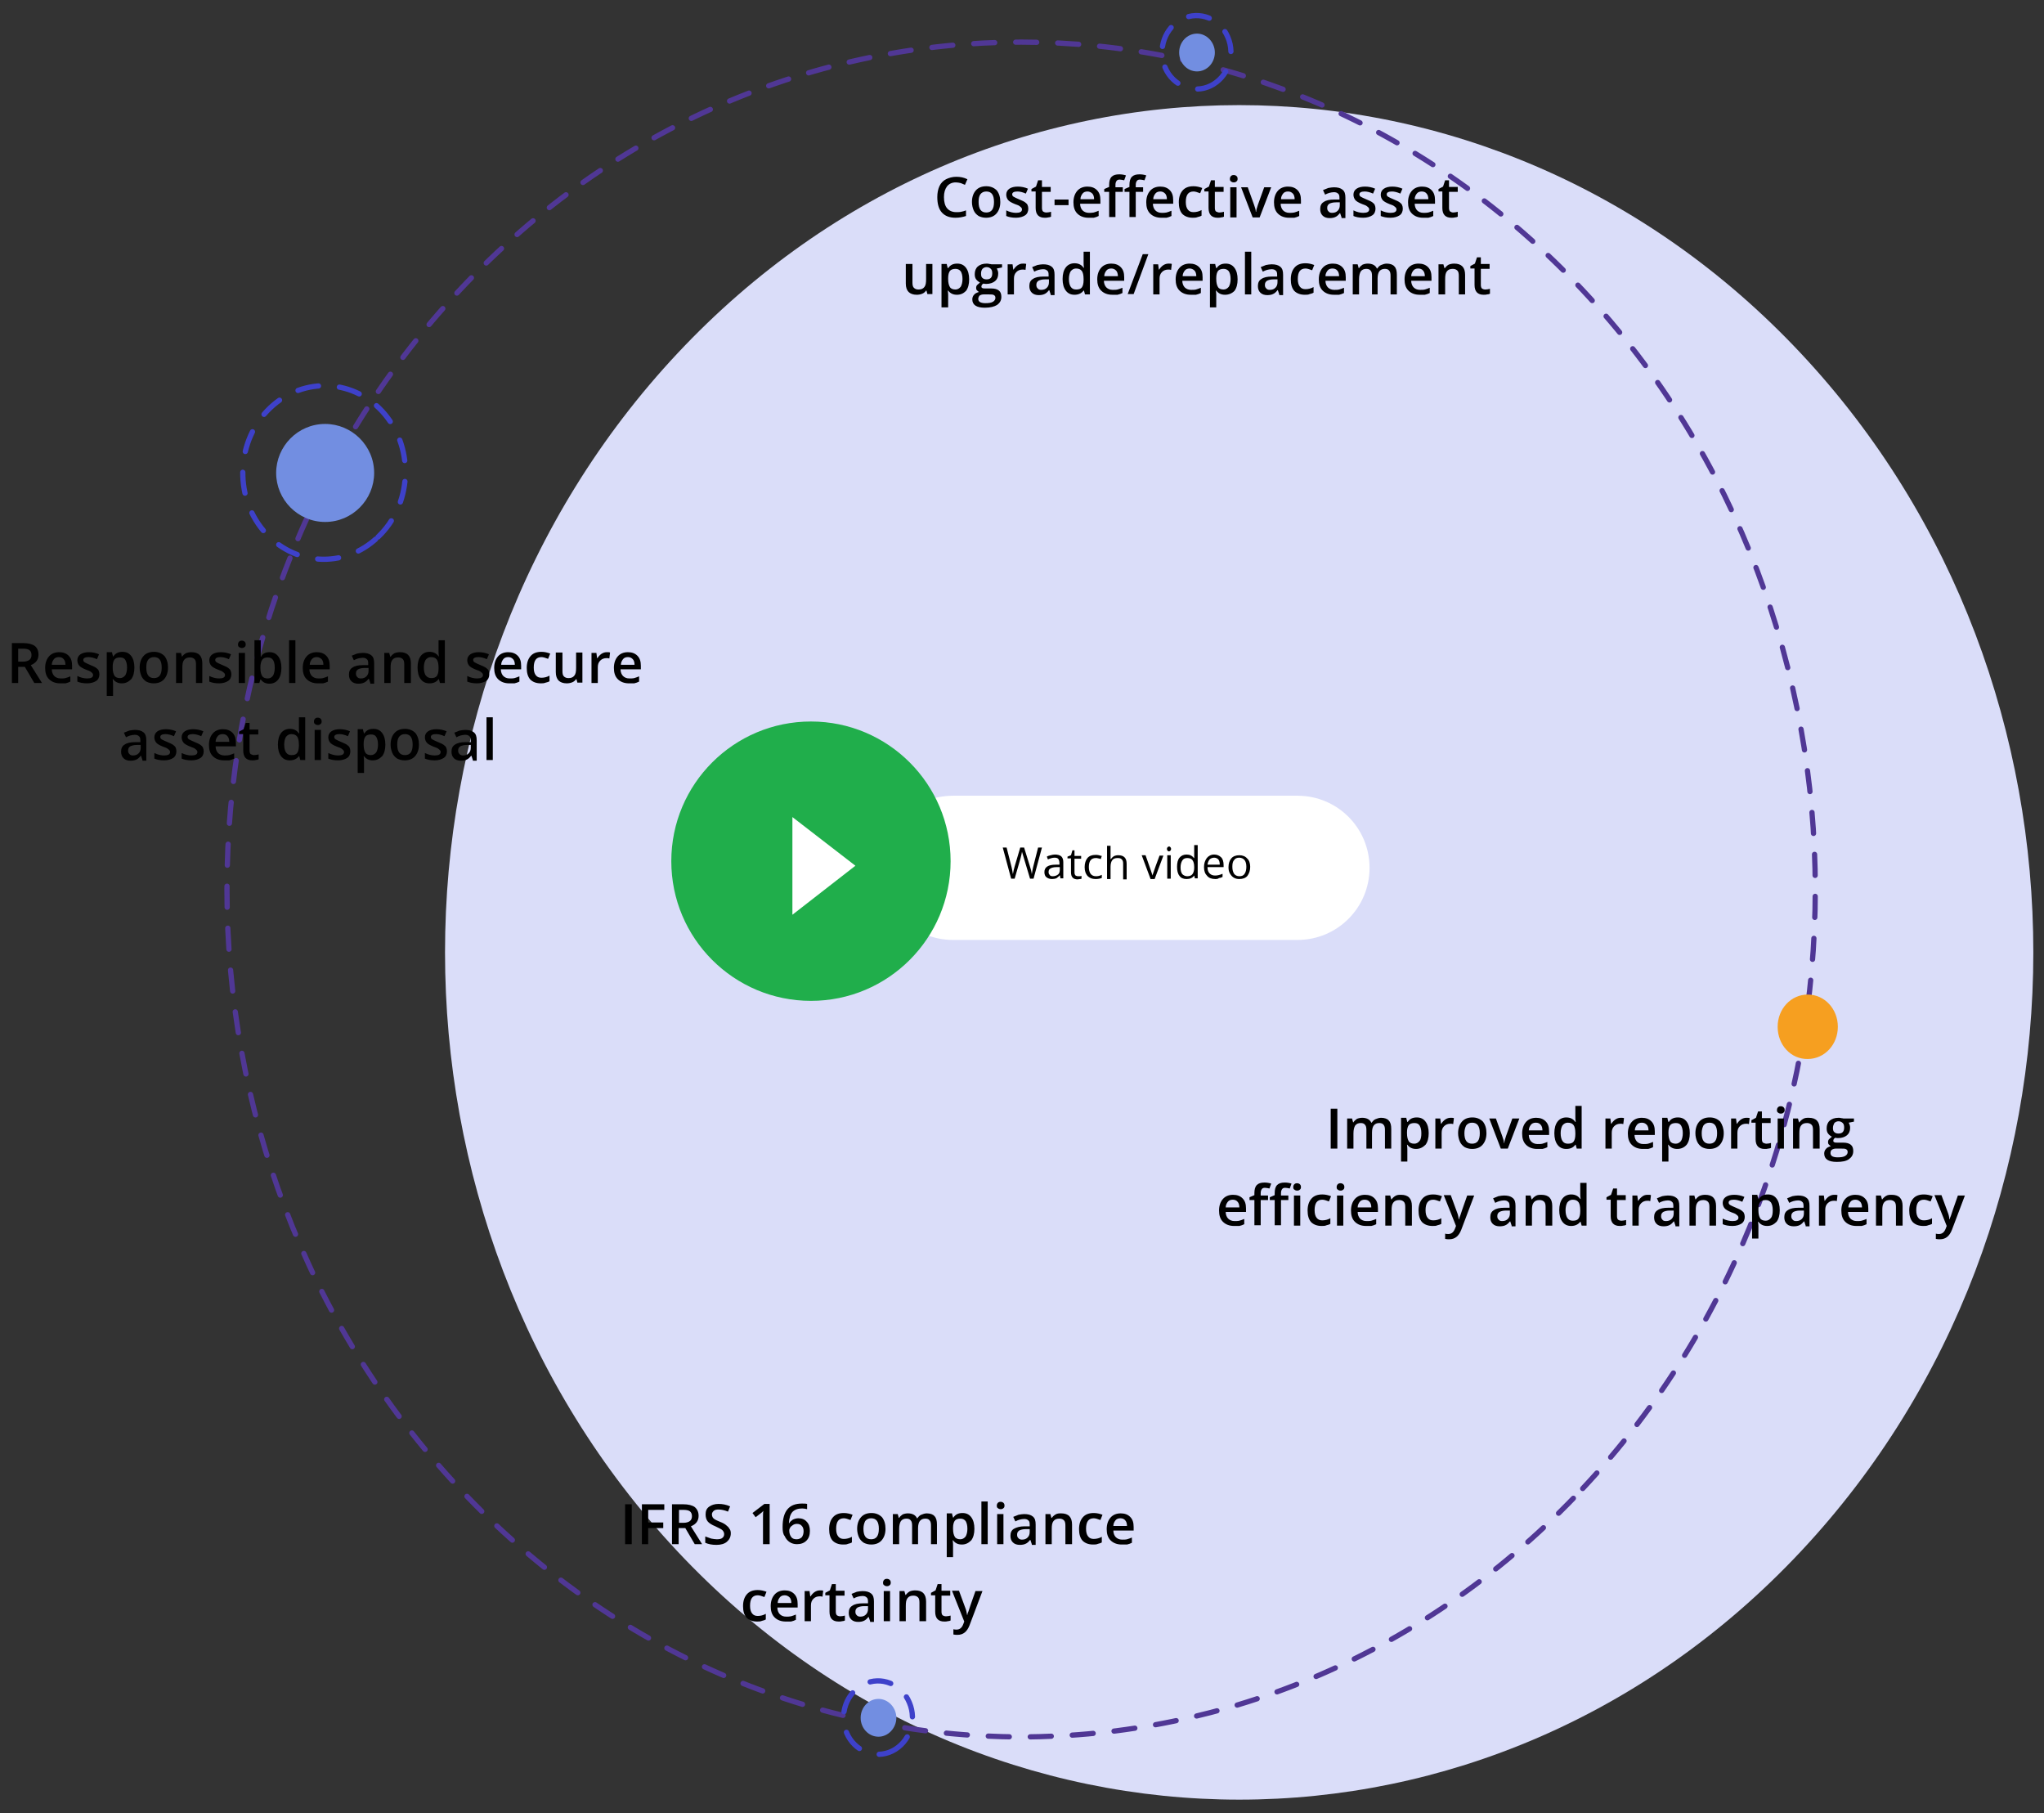 <svg width="584" height="518" viewBox="0 0 584 518" fill="none" xmlns="http://www.w3.org/2000/svg">
<rect x="0" y="0" width="584" height="518" fill="#333333" stroke="none"/>
<path d="M514.5 443.2C603.1 348.7 603.1 195.4 514.5 100.9C425.9 6.4 282.2 6.4 193.6 100.9C105 195.4 105 348.7 193.6 443.2C282.3 537.7 425.9 537.7 514.5 443.2Z" fill="#DADDF9"/>
<path d="M452.2 425.2C540.8 330.7 540.8 177.4 452.2 82.9C363.6 -11.6 219.9 -11.6 131.3 82.9C42.7 177.4 42.7 330.7 131.3 425.2C219.9 519.8 363.6 519.8 452.2 425.2Z" stroke="#503795" stroke-width="1.5" stroke-linecap="round" stroke-linejoin="round" stroke-dasharray="6 6"/>
<path fill-rule="evenodd" clip-rule="evenodd" d="M507.9 293.3C507.9 288.2 511.7 284.1 516.5 284.1C521.3 284.1 525.1 288.2 525.1 293.3C525.1 298.4 521.3 302.5 516.5 302.5C511.7 302.6 507.9 298.5 507.9 293.3Z" fill="#F69F20"/>
<path fill-rule="evenodd" clip-rule="evenodd" d="M78.9 135.1C78.9 127.5 85.1 121.1 92.9 121.1C100.5 121.1 106.9 127.3 106.9 135.1C106.9 142.7 100.7 149.1 92.9 149.1C85.1 149.1 78.9 142.7 78.9 135.1Z" fill="#728EE1"/>
<path d="M108 153.4C117.6 144.3 118.5 128.6 110 118.4C101.5 108.2 86.8 107.4 77.2 116.5C67.6 125.6 66.7 141.3 75.2 151.5C83.8 161.7 98.4 162.6 108 153.4Z" stroke="#3E41CA" stroke-width="1.5" stroke-linecap="round" stroke-linejoin="round" stroke-dasharray="6 6"/>
<path fill-rule="evenodd" clip-rule="evenodd" d="M245.9 490.7C245.9 487.7 248.2 485.3 251 485.3C253.8 485.3 256.1 487.8 256.1 490.7C256.1 493.6 253.8 496.1 251 496.1C248.2 496.1 245.9 493.7 245.9 490.7Z" fill="#728EE1"/>
<path d="M254.9 500.2C259.8 497.8 262.1 491.6 259.8 486.3C257.6 481 251.7 478.7 246.8 481.1C241.9 483.5 239.6 489.7 241.9 495C244.1 500.2 250 502.6 254.9 500.2Z" stroke="#3E41CA" stroke-width="1.5" stroke-linecap="round" stroke-linejoin="round" stroke-dasharray="6 6"/>
<path fill-rule="evenodd" clip-rule="evenodd" d="M336.9 15C336.9 12 339.2 9.6 342 9.6C344.8 9.6 347.1 12.1 347.1 15C347.1 18 344.8 20.4 342 20.4C339.2 20.4 336.9 18 336.9 15Z" fill="#728EE1"/>
<path d="M345.9 24.5C350.8 22.1 353.1 15.9 350.8 10.6C348.6 5.3 342.7 3 337.8 5.4C332.9 7.8 330.6 14 332.9 19.3C335.1 24.5 341 26.9 345.9 24.5Z" stroke="#3E41CA" stroke-width="1.5" stroke-linecap="round" stroke-linejoin="round" stroke-dasharray="6 6"/>
<path d="M5.2 189H6.5C7.4 189 8 188.8 8.4 188.5C8.8 188.2 9 187.7 9 187.1C9 186.5 8.8 186 8.4 185.7C8 185.4 7.3 185.3 6.5 185.3H5.2V189ZM5.2 190.5V195.1H3.4V183.7H6.6C8.1 183.7 9.2 184 9.9 184.5C10.6 185 11 185.9 11 187C11 188.4 10.3 189.4 8.8 190L12 195.1H9.8L7.1 190.5H5.2ZM17.2 195.2C15.9 195.2 14.8 194.8 14 194C13.2 193.2 12.9 192.1 12.9 190.8C12.9 189.4 13.3 188.3 14 187.5C14.7 186.7 15.7 186.3 16.9 186.3C18 186.3 18.9 186.6 19.6 187.3C20.3 188 20.6 188.9 20.6 190.2V191.2H14.8C14.8 192 15.1 192.7 15.5 193.1C15.9 193.5 16.5 193.8 17.3 193.8C17.8 193.8 18.3 193.8 18.7 193.7C19.1 193.6 19.6 193.4 20.1 193.2V194.7C19.7 194.9 19.2 195.1 18.7 195.2C18.3 195.2 17.8 195.2 17.2 195.2ZM16.8 187.7C16.2 187.7 15.7 187.9 15.4 188.3C15.1 188.7 14.8 189.2 14.8 189.9H18.7C18.7 189.2 18.5 188.6 18.2 188.3C17.9 187.9 17.4 187.7 16.8 187.7ZM28.4 192.6C28.4 193.4 28.1 194.1 27.5 194.5C26.9 194.9 26 195.2 24.9 195.2C23.7 195.2 22.8 195 22.1 194.7V193.1C23.1 193.6 24.1 193.8 24.9 193.8C26 193.8 26.6 193.5 26.6 192.8C26.6 192.6 26.5 192.4 26.4 192.3C26.3 192.2 26.1 192 25.8 191.8C25.5 191.6 25.1 191.5 24.6 191.3C23.6 190.9 22.9 190.5 22.6 190.1C22.3 189.7 22.1 189.2 22.1 188.6C22.1 187.9 22.4 187.3 23 186.9C23.6 186.5 24.4 186.3 25.4 186.3C26.4 186.3 27.4 186.5 28.3 186.9L27.7 188.3C26.8 187.9 26 187.7 25.3 187.7C24.3 187.7 23.8 188 23.8 188.5C23.8 188.8 23.9 189 24.2 189.2C24.5 189.4 25 189.6 25.9 190C26.6 190.3 27.1 190.5 27.5 190.8C27.8 191 28.1 191.3 28.2 191.6C28.3 191.8 28.4 192.2 28.4 192.6ZM34.8 195.2C33.7 195.2 32.9 194.8 32.3 194H32.2C32.3 194.7 32.3 195.2 32.3 195.3V198.8H30.5V186.3H32C32 186.5 32.1 186.8 32.3 187.5H32.4C33 186.6 33.8 186.2 35 186.2C36.1 186.2 36.9 186.6 37.5 187.4C38.1 188.2 38.4 189.3 38.4 190.7C38.4 192.1 38.1 193.2 37.5 194C36.7 194.8 35.9 195.2 34.8 195.2ZM34.3 187.8C33.6 187.8 33 188 32.7 188.4C32.4 188.8 32.2 189.5 32.2 190.4V190.7C32.2 191.8 32.4 192.5 32.7 193C33 193.5 33.6 193.7 34.3 193.7C34.9 193.7 35.4 193.4 35.8 192.9C36.1 192.4 36.3 191.6 36.3 190.7C36.3 189.7 36.1 189 35.8 188.5C35.5 188 35 187.8 34.3 187.8ZM48 190.7C48 192.1 47.6 193.2 46.9 194C46.2 194.8 45.2 195.2 43.9 195.2C43.1 195.2 42.4 195 41.8 194.7C41.2 194.3 40.7 193.8 40.4 193.1C40.1 192.4 39.9 191.6 39.9 190.7C39.9 189.3 40.3 188.2 41 187.4C41.7 186.6 42.7 186.2 44 186.2C45.2 186.2 46.2 186.6 47 187.4C47.7 188.3 48 189.4 48 190.7ZM41.8 190.7C41.8 192.7 42.5 193.7 44 193.7C45.5 193.7 46.2 192.7 46.2 190.7C46.2 188.7 45.5 187.7 44 187.7C43.2 187.7 42.7 188 42.3 188.5C41.9 189.1 41.8 189.8 41.8 190.7ZM57.8 195.1H56V189.8C56 189.1 55.9 188.6 55.6 188.3C55.3 188 54.9 187.8 54.3 187.8C53.5 187.8 53 188 52.6 188.5C52.2 189 52.1 189.7 52.1 190.8V195.1H50.3V186.5H51.7L52 187.6C52.3 187.2 52.6 186.9 53.1 186.6C53.6 186.4 54.1 186.3 54.7 186.3C56.8 186.3 57.8 187.4 57.8 189.5V195.1V195.1ZM66.1 192.6C66.1 193.4 65.8 194.1 65.2 194.5C64.6 194.9 63.7 195.2 62.6 195.2C61.4 195.2 60.5 195 59.8 194.7V193.1C60.8 193.6 61.8 193.8 62.6 193.8C63.7 193.8 64.3 193.5 64.3 192.8C64.3 192.6 64.2 192.4 64.1 192.3C64 192.2 63.8 192 63.5 191.8C63.2 191.6 62.8 191.5 62.3 191.3C61.3 190.9 60.6 190.5 60.3 190.1C60 189.7 59.8 189.2 59.8 188.6C59.8 187.9 60.1 187.3 60.7 186.9C61.3 186.5 62.1 186.3 63.1 186.3C64.1 186.3 65.1 186.5 66 186.9L65.4 188.3C64.5 187.9 63.7 187.7 63 187.7C62 187.7 61.5 188 61.5 188.5C61.5 188.8 61.6 189 61.9 189.2C62.2 189.4 62.7 189.6 63.6 190C64.3 190.3 64.8 190.5 65.2 190.8C65.6 191.1 65.8 191.3 65.9 191.6C66 191.8 66.1 192.2 66.1 192.6ZM70 195.1H68.2V186.5H70V195.1ZM68 184.1C68 183.8 68.1 183.5 68.3 183.3C68.5 183.1 68.7 183 69.1 183C69.4 183 69.7 183.1 69.9 183.3C70.1 183.5 70.2 183.7 70.2 184.1C70.2 184.4 70.1 184.7 69.9 184.8C69.7 185 69.5 185.1 69.1 185.1C68.8 185.1 68.5 185 68.3 184.8C68.1 184.7 68 184.5 68 184.1ZM77 186.3C78.1 186.3 78.9 186.7 79.5 187.5C80.1 188.3 80.4 189.4 80.4 190.8C80.4 192.2 80.1 193.3 79.5 194.1C78.9 194.9 78 195.3 77 195.3C75.9 195.3 75.1 194.9 74.5 194.1H74.4L74.1 195.1H72.7V182.9H74.5V185.8C74.5 186 74.5 186.3 74.5 186.8C74.5 187.2 74.5 187.5 74.5 187.6H74.6C75 186.7 75.9 186.3 77 186.3ZM76.5 187.8C75.8 187.8 75.2 188 74.9 188.5C74.6 188.9 74.4 189.7 74.4 190.7V190.8C74.4 191.9 74.6 192.6 74.9 193.1C75.2 193.6 75.8 193.8 76.5 193.8C77.2 193.8 77.6 193.5 78 193C78.3 192.5 78.5 191.7 78.5 190.8C78.5 188.8 77.9 187.8 76.5 187.8ZM84.4 195.1H82.6V182.9H84.4V195.1ZM90.8 195.2C89.5 195.2 88.4 194.8 87.6 194C86.8 193.2 86.5 192.1 86.5 190.8C86.5 189.4 86.9 188.3 87.6 187.5C88.3 186.7 89.3 186.3 90.5 186.3C91.6 186.3 92.5 186.6 93.2 187.3C93.9 188 94.2 188.9 94.2 190.2V191.2H88.4C88.4 192 88.7 192.7 89.1 193.1C89.5 193.5 90.1 193.8 90.9 193.8C91.4 193.8 91.9 193.8 92.3 193.7C92.7 193.6 93.2 193.4 93.7 193.2V194.7C93.3 194.9 92.8 195.1 92.3 195.2C91.9 195.2 91.4 195.2 90.8 195.2ZM90.5 187.7C89.9 187.7 89.4 187.9 89.1 188.3C88.8 188.7 88.5 189.2 88.5 189.9H92.4C92.4 189.2 92.2 188.6 91.9 188.3C91.5 187.9 91 187.7 90.5 187.7ZM105.8 195.1L105.4 193.9H105.3C104.9 194.4 104.5 194.8 104 195C103.6 195.2 103 195.3 102.4 195.3C101.6 195.3 100.9 195.1 100.4 194.6C99.9 194.1 99.7 193.5 99.7 192.7C99.7 191.8 100 191.1 100.7 190.7C101.4 190.2 102.4 190 103.7 190H105.2V189.5C105.2 188.9 105.1 188.5 104.8 188.3C104.5 188 104.1 187.9 103.6 187.9C103.2 187.9 102.7 188 102.3 188.1C101.9 188.2 101.5 188.4 101.1 188.6L100.5 187.3C101 187.1 101.5 186.9 102 186.7C102.6 186.6 103.1 186.5 103.6 186.5C104.7 186.5 105.5 186.7 106.1 187.2C106.7 187.7 106.9 188.4 106.9 189.5V195.3H105.8V195.1ZM103.1 193.8C103.8 193.8 104.3 193.6 104.7 193.2C105.1 192.8 105.3 192.3 105.3 191.6V190.8H104.2C103.3 190.8 102.7 191 102.3 191.2C101.9 191.5 101.7 191.8 101.7 192.4C101.7 192.8 101.8 193.1 102 193.3C102.3 193.7 102.6 193.8 103.1 193.8ZM117.3 195.1H115.5V189.8C115.5 189.1 115.4 188.6 115.1 188.3C114.8 188 114.4 187.8 113.8 187.8C113 187.8 112.5 188 112.1 188.5C111.7 189 111.6 189.7 111.6 190.8V195.1H109.8V186.5H111.2L111.5 187.6H111.6C111.9 187.2 112.2 186.9 112.7 186.6C113.2 186.4 113.7 186.3 114.3 186.3C116.4 186.3 117.4 187.4 117.4 189.5V195.1H117.3ZM122.7 195.2C121.6 195.2 120.8 194.8 120.2 194C119.6 193.2 119.3 192.1 119.3 190.7C119.3 189.3 119.6 188.2 120.2 187.4C120.8 186.6 121.7 186.2 122.7 186.2C123.8 186.2 124.7 186.6 125.3 187.5H125.4C125.3 186.9 125.3 186.4 125.3 186V182.9H127.1V195.1H125.7L125.4 194H125.3C124.7 194.8 123.9 195.2 122.7 195.2ZM123.2 193.7C124 193.7 124.5 193.5 124.8 193.1C125.1 192.7 125.3 192 125.3 191V190.7C125.3 189.6 125.1 188.8 124.8 188.4C124.4 187.9 123.9 187.7 123.1 187.7C122.5 187.7 122 188 121.6 188.5C121.3 189 121.1 189.8 121.1 190.7C121.1 191.7 121.3 192.4 121.6 192.9C122.1 193.5 122.6 193.7 123.2 193.7ZM139.8 192.6C139.8 193.4 139.5 194.1 138.9 194.5C138.3 194.9 137.4 195.2 136.3 195.2C135.1 195.2 134.2 195 133.5 194.7V193.1C134.5 193.6 135.5 193.8 136.3 193.8C137.4 193.8 138 193.5 138 192.8C138 192.6 137.9 192.4 137.8 192.3C137.7 192.2 137.5 192 137.2 191.8C136.9 191.6 136.5 191.5 136 191.3C135 190.9 134.3 190.5 134 190.1C133.7 189.7 133.5 189.2 133.5 188.6C133.5 187.9 133.8 187.3 134.4 186.9C135 186.5 135.8 186.3 136.8 186.3C137.8 186.3 138.8 186.5 139.7 186.9L139.1 188.3C138.2 187.9 137.4 187.7 136.7 187.7C135.7 187.7 135.2 188 135.2 188.5C135.2 188.8 135.3 189 135.6 189.2C135.9 189.4 136.4 189.6 137.3 190C138 190.3 138.5 190.5 138.9 190.8C139.3 191.1 139.5 191.3 139.6 191.6C139.7 191.8 139.8 192.2 139.8 192.6ZM145.5 195.2C144.2 195.2 143.1 194.8 142.3 194C141.5 193.2 141.2 192.1 141.2 190.8C141.2 189.4 141.6 188.3 142.3 187.5C143 186.7 144 186.3 145.2 186.3C146.3 186.3 147.2 186.6 147.9 187.3C148.6 188 148.9 188.9 148.9 190.2V191.2H143.1C143.1 192 143.4 192.7 143.8 193.1C144.2 193.5 144.8 193.8 145.6 193.8C146.1 193.8 146.6 193.8 147 193.7C147.4 193.6 147.9 193.4 148.4 193.2V194.7C148 194.9 147.5 195.1 147 195.2C146.6 195.2 146.1 195.2 145.5 195.2ZM145.2 187.7C144.6 187.7 144.1 187.9 143.8 188.3C143.5 188.7 143.2 189.2 143.2 189.9H147.1C147.1 189.2 146.9 188.6 146.6 188.3C146.2 187.9 145.8 187.7 145.2 187.7ZM154.5 195.2C153.2 195.2 152.2 194.8 151.5 194.1C150.8 193.3 150.5 192.2 150.5 190.8C150.5 189.3 150.9 188.2 151.6 187.4C152.3 186.6 153.3 186.2 154.7 186.2C155.6 186.2 156.4 186.4 157.2 186.7L156.6 188.2C155.8 187.9 155.2 187.7 154.7 187.7C153.2 187.7 152.5 188.7 152.5 190.7C152.5 191.7 152.7 192.4 153.1 192.9C153.5 193.4 154 193.6 154.7 193.6C155.5 193.6 156.3 193.4 157 193V194.6C156.7 194.8 156.3 194.9 155.9 195C155.4 195.2 155 195.2 154.5 195.2ZM165 195.1L164.7 194H164.6C164.3 194.4 164 194.7 163.5 194.9C163 195.1 162.5 195.2 161.9 195.2C160.9 195.2 160.1 194.9 159.6 194.4C159.1 193.9 158.8 193.1 158.8 192V186.4H160.7V191.7C160.7 192.4 160.8 192.9 161.1 193.2C161.4 193.5 161.8 193.7 162.4 193.7C163.2 193.7 163.7 193.5 164.1 193C164.5 192.5 164.6 191.8 164.6 190.7V186.4H166.4V195H165V195.1ZM173.4 186.3C173.8 186.3 174.1 186.3 174.3 186.4L174.1 188.1C173.8 188 173.6 188 173.3 188C172.6 188 172 188.2 171.5 188.7C171 189.2 170.8 189.8 170.8 190.6V195.1H169V186.5H170.4L170.6 188H170.7C171 187.5 171.4 187.1 171.8 186.8C172.4 186.4 172.9 186.3 173.4 186.3ZM179.7 195.2C178.4 195.2 177.3 194.8 176.5 194C175.7 193.2 175.4 192.1 175.4 190.8C175.4 189.4 175.8 188.3 176.5 187.5C177.2 186.7 178.2 186.3 179.4 186.3C180.5 186.3 181.4 186.6 182.1 187.3C182.8 188 183.1 188.9 183.1 190.2V191.2H177.3C177.3 192 177.6 192.7 178 193.1C178.4 193.5 179 193.8 179.8 193.8C180.3 193.8 180.8 193.8 181.2 193.7C181.6 193.6 182.1 193.4 182.6 193.2V194.7C182.2 194.9 181.7 195.1 181.2 195.2C180.8 195.2 180.3 195.2 179.7 195.2ZM179.4 187.7C178.8 187.7 178.3 187.9 178 188.3C177.7 188.7 177.4 189.2 177.4 189.9H181.3C181.3 189.2 181.1 188.6 180.8 188.3C180.4 187.9 180 187.7 179.4 187.7ZM40.7 217.1L40.3 215.9H40.2C39.8 216.4 39.4 216.8 38.9 217C38.5 217.2 37.9 217.3 37.3 217.3C36.5 217.3 35.8 217.1 35.3 216.6C34.8 216.1 34.6 215.5 34.6 214.7C34.6 213.8 34.9 213.1 35.6 212.7C36.3 212.2 37.3 212 38.6 212H40.1V211.5C40.1 210.9 40 210.5 39.7 210.3C39.4 210 39 209.9 38.5 209.9C38.1 209.9 37.6 210 37.2 210.1C36.8 210.2 36.4 210.4 36 210.6L35.4 209.3C35.9 209.1 36.4 208.9 36.9 208.7C37.5 208.6 38 208.5 38.5 208.5C39.6 208.5 40.4 208.7 41 209.2C41.6 209.7 41.8 210.4 41.8 211.5V217.3H40.7V217.1ZM38 215.8C38.7 215.8 39.2 215.6 39.6 215.2C40 214.8 40.2 214.3 40.2 213.6V212.8H39.1C38.2 212.8 37.6 213 37.2 213.2C36.8 213.5 36.6 213.8 36.6 214.4C36.6 214.8 36.7 215.1 36.9 215.3C37.2 215.7 37.5 215.8 38 215.8ZM50.4 214.6C50.4 215.4 50.1 216.1 49.5 216.5C48.9 216.9 48 217.2 46.9 217.2C45.7 217.2 44.8 217 44.1 216.7V215.1C45.1 215.6 46.1 215.8 46.9 215.8C48 215.8 48.6 215.5 48.6 214.8C48.6 214.6 48.5 214.4 48.4 214.3C48.3 214.2 48.1 214 47.8 213.8C47.5 213.6 47.1 213.5 46.6 213.3C45.6 212.9 44.9 212.5 44.6 212.1C44.3 211.7 44.1 211.2 44.1 210.6C44.1 209.9 44.4 209.3 45 208.9C45.6 208.5 46.4 208.3 47.4 208.3C48.4 208.3 49.4 208.5 50.3 208.9L49.7 210.3C48.8 209.9 48 209.7 47.3 209.7C46.3 209.7 45.8 210 45.8 210.5C45.8 210.8 45.9 211 46.2 211.2C46.5 211.4 47 211.6 47.9 212C48.6 212.3 49.1 212.5 49.5 212.8C49.8 213 50.1 213.3 50.2 213.6C50.3 213.8 50.4 214.2 50.4 214.6ZM58.2 214.6C58.2 215.4 57.9 216.1 57.3 216.5C56.7 216.9 55.8 217.2 54.7 217.2C53.5 217.2 52.6 217 51.9 216.7V215.1C52.9 215.6 53.9 215.8 54.7 215.8C55.8 215.8 56.4 215.5 56.4 214.8C56.4 214.6 56.3 214.4 56.2 214.3C56.1 214.2 55.9 214 55.6 213.8C55.3 213.6 54.9 213.5 54.4 213.3C53.4 212.9 52.7 212.5 52.4 212.1C52.1 211.7 51.9 211.2 51.9 210.6C51.9 209.9 52.2 209.3 52.8 208.9C53.4 208.5 54.2 208.3 55.2 208.3C56.2 208.3 57.2 208.5 58.1 208.9L57.5 210.3C56.6 209.9 55.8 209.7 55.1 209.7C54.1 209.7 53.6 210 53.6 210.5C53.6 210.8 53.7 211 54 211.2C54.3 211.4 54.8 211.6 55.7 212C56.4 212.3 56.9 212.5 57.3 212.8C57.6 213 57.9 213.3 58 213.6C58.1 213.8 58.2 214.2 58.2 214.6ZM64 217.2C62.7 217.2 61.6 216.8 60.8 216C60 215.2 59.7 214.1 59.7 212.8C59.7 211.4 60.1 210.3 60.8 209.5C61.5 208.7 62.5 208.3 63.7 208.3C64.8 208.3 65.7 208.6 66.4 209.3C67.1 210 67.4 210.9 67.4 212.2V213.2H61.6C61.6 214 61.9 214.7 62.3 215.1C62.7 215.5 63.3 215.8 64.1 215.8C64.6 215.8 65.1 215.8 65.5 215.7C65.9 215.6 66.4 215.4 66.9 215.2V216.7C66.5 216.9 66 217.1 65.5 217.2C65.1 217.2 64.6 217.2 64 217.2ZM63.6 209.7C63 209.7 62.5 209.9 62.2 210.3C61.9 210.7 61.6 211.2 61.6 211.9H65.5C65.5 211.2 65.3 210.6 65 210.3C64.7 209.9 64.2 209.7 63.6 209.7ZM72.6 215.7C73 215.7 73.5 215.6 73.9 215.5V216.9C73.7 217 73.4 217.1 73.1 217.1C72.8 217.2 72.5 217.2 72.1 217.2C70.4 217.2 69.5 216.3 69.5 214.4V209.7H68.3V209L69.6 208.3L70.2 206.5H71.3V208.4H73.8V209.8H71.3V214.4C71.3 214.8 71.4 215.2 71.6 215.4C72 215.6 72.3 215.7 72.6 215.7ZM82.8 217.2C81.7 217.2 80.9 216.8 80.3 216C79.7 215.2 79.4 214.1 79.4 212.7C79.4 211.3 79.7 210.2 80.3 209.4C80.9 208.6 81.8 208.2 82.8 208.2C83.9 208.2 84.8 208.6 85.4 209.5H85.5C85.4 208.9 85.4 208.4 85.4 208V204.9H87.2V217.1H85.8L85.5 216H85.4C84.8 216.8 83.9 217.2 82.8 217.2ZM83.3 215.7C84.1 215.7 84.6 215.5 84.9 215.1C85.2 214.7 85.4 214 85.4 213V212.7C85.4 211.6 85.2 210.8 84.9 210.4C84.5 209.9 84 209.7 83.2 209.7C82.6 209.7 82.1 210 81.7 210.5C81.4 211 81.2 211.8 81.2 212.7C81.2 213.7 81.4 214.4 81.7 214.9C82.1 215.5 82.6 215.7 83.3 215.7ZM91.7 217.1H89.9V208.5H91.7V217.1ZM89.7 206.1C89.7 205.8 89.8 205.5 90 205.3C90.2 205.1 90.4 205 90.8 205C91.1 205 91.4 205.1 91.6 205.3C91.8 205.5 91.9 205.7 91.9 206.1C91.9 206.4 91.8 206.7 91.6 206.8C91.4 207 91.2 207.1 90.8 207.1C90.5 207.1 90.2 207 90 206.8C89.8 206.7 89.7 206.5 89.7 206.1ZM100.1 214.6C100.1 215.4 99.8 216.1 99.2 216.5C98.6 216.9 97.7 217.2 96.6 217.2C95.4 217.2 94.5 217 93.8 216.7V215.1C94.8 215.6 95.8 215.8 96.6 215.8C97.7 215.8 98.3 215.5 98.3 214.8C98.3 214.6 98.2 214.4 98.1 214.3C98 214.2 97.8 214 97.5 213.8C97.2 213.6 96.8 213.5 96.3 213.3C95.3 212.9 94.6 212.5 94.3 212.1C94 211.7 93.8 211.2 93.8 210.6C93.8 209.9 94.1 209.3 94.7 208.9C95.3 208.5 96.1 208.3 97.1 208.3C98.1 208.3 99.1 208.5 100 208.9L99.4 210.3C98.5 209.9 97.7 209.7 97 209.7C96 209.7 95.5 210 95.5 210.5C95.5 210.8 95.6 211 95.9 211.2C96.2 211.4 96.7 211.6 97.6 212C98.3 212.3 98.8 212.5 99.2 212.8C99.5 213 99.8 213.3 99.9 213.6C100 213.8 100.1 214.2 100.1 214.6ZM106.5 217.2C105.4 217.2 104.6 216.8 104 216H103.9C104 216.7 104 217.2 104 217.3V220.8H102.2V208.3H103.7C103.7 208.5 103.8 208.8 104 209.5H104.1C104.7 208.6 105.5 208.2 106.7 208.2C107.8 208.2 108.6 208.6 109.2 209.4C109.8 210.2 110.1 211.3 110.1 212.7C110.1 214.1 109.8 215.2 109.2 216C108.4 216.8 107.6 217.2 106.5 217.2ZM106 209.8C105.3 209.8 104.7 210 104.4 210.4C104.1 210.8 103.9 211.5 103.9 212.4V212.7C103.9 213.8 104.1 214.5 104.4 215C104.7 215.5 105.3 215.7 106 215.7C106.6 215.7 107.1 215.4 107.5 214.9C107.8 214.4 108 213.6 108 212.7C108 211.7 107.8 211 107.5 210.5C107.2 210 106.7 209.8 106 209.8ZM119.7 212.7C119.7 214.1 119.3 215.2 118.6 216C117.9 216.8 116.9 217.2 115.6 217.2C114.8 217.2 114.1 217 113.5 216.7C112.9 216.3 112.4 215.8 112.1 215.1C111.8 214.4 111.6 213.6 111.6 212.7C111.6 211.3 112 210.2 112.7 209.4C113.4 208.6 114.4 208.2 115.7 208.2C116.9 208.2 117.9 208.6 118.7 209.4C119.4 210.3 119.7 211.4 119.7 212.7ZM113.5 212.7C113.5 214.7 114.2 215.7 115.7 215.7C117.2 215.7 117.9 214.7 117.9 212.7C117.9 210.7 117.2 209.7 115.7 209.7C114.9 209.7 114.4 210 114 210.5C113.6 211.1 113.5 211.8 113.5 212.7ZM127.7 214.6C127.7 215.4 127.4 216.1 126.8 216.5C126.2 216.9 125.3 217.2 124.2 217.2C123 217.2 122.1 217 121.4 216.7V215.1C122.4 215.6 123.4 215.8 124.2 215.8C125.3 215.8 125.9 215.5 125.9 214.8C125.9 214.6 125.8 214.4 125.7 214.3C125.6 214.2 125.4 214 125.1 213.8C124.8 213.6 124.4 213.5 123.9 213.3C122.9 212.9 122.2 212.5 121.9 212.1C121.6 211.7 121.4 211.2 121.4 210.6C121.4 209.9 121.7 209.3 122.3 208.9C122.9 208.5 123.7 208.3 124.7 208.3C125.7 208.3 126.7 208.5 127.6 208.9L127 210.3C126.1 209.9 125.3 209.7 124.6 209.7C123.6 209.7 123.1 210 123.1 210.5C123.1 210.8 123.2 211 123.5 211.2C123.8 211.4 124.3 211.6 125.2 212C125.9 212.3 126.4 212.5 126.8 212.8C127.1 213 127.4 213.3 127.5 213.6C127.6 213.8 127.7 214.2 127.7 214.6ZM135.1 217.1L134.7 215.9H134.6C134.2 216.4 133.8 216.8 133.3 217C132.9 217.2 132.3 217.3 131.7 217.3C130.9 217.3 130.2 217.1 129.7 216.6C129.2 216.1 129 215.5 129 214.7C129 213.8 129.3 213.1 130 212.7C130.7 212.2 131.7 212 133 212H134.5V211.5C134.5 210.9 134.4 210.5 134.1 210.3C133.8 210 133.4 209.9 132.9 209.9C132.5 209.9 132 210 131.6 210.1C131.2 210.2 130.8 210.4 130.4 210.6L129.8 209.3C130.3 209.1 130.8 208.9 131.3 208.7C131.9 208.6 132.4 208.5 132.9 208.5C134 208.5 134.8 208.7 135.4 209.2C136 209.7 136.2 210.4 136.2 211.5V217.3H135.1V217.1ZM132.3 215.8C133 215.8 133.5 215.6 133.9 215.2C134.3 214.8 134.5 214.3 134.5 213.6V212.8H133.4C132.5 212.8 131.9 213 131.5 213.2C131.1 213.5 130.9 213.8 130.9 214.4C130.9 214.8 131 215.1 131.2 215.3C131.5 215.7 131.9 215.8 132.3 215.8ZM140.8 217.1H139V204.9H140.8V217.1Z" fill="black"/>
<path d="M273.1 52.1C272 52.1 271.2 52.5 270.6 53.2C270 54 269.7 55 269.7 56.3C269.7 57.7 270 58.8 270.6 59.5C271.2 60.2 272.1 60.6 273.2 60.6C273.7 60.6 274.2 60.6 274.6 60.5C275.1 60.4 275.5 60.3 276 60.1V61.7C275.1 62 274.1 62.2 273 62.2C271.3 62.2 270 61.7 269.1 60.7C268.2 59.7 267.8 58.2 267.8 56.3C267.8 55.1 268 54.1 268.4 53.2C268.8 52.3 269.5 51.6 270.3 51.2C271.1 50.8 272.1 50.5 273.2 50.5C274.4 50.5 275.4 50.7 276.4 51.2L275.7 52.8C275.3 52.6 274.9 52.5 274.5 52.3C274 52.2 273.6 52.1 273.1 52.1ZM285.8 57.7C285.8 59.1 285.4 60.2 284.7 61C284 61.8 283 62.2 281.7 62.2C280.9 62.2 280.2 62 279.6 61.7C279 61.3 278.5 60.8 278.2 60.1C277.9 59.4 277.7 58.6 277.7 57.7C277.7 56.3 278.1 55.2 278.8 54.4C279.5 53.6 280.5 53.2 281.8 53.2C283 53.2 284 53.6 284.8 54.4C285.5 55.3 285.8 56.4 285.8 57.7ZM279.6 57.7C279.6 59.7 280.3 60.7 281.8 60.7C283.3 60.7 284 59.7 284 57.7C284 55.7 283.3 54.7 281.8 54.7C281 54.7 280.5 55 280.1 55.5C279.7 56.1 279.6 56.8 279.6 57.7ZM293.8 59.6C293.8 60.4 293.5 61.1 292.9 61.5C292.3 61.9 291.4 62.2 290.3 62.2C289.1 62.2 288.2 62 287.5 61.7V60.1C288.5 60.6 289.5 60.8 290.3 60.8C291.4 60.8 292 60.5 292 59.8C292 59.6 291.9 59.4 291.8 59.3C291.7 59.2 291.5 59 291.2 58.8C290.9 58.6 290.5 58.5 290 58.3C289 57.9 288.3 57.5 288 57.1C287.7 56.7 287.5 56.2 287.5 55.6C287.5 54.9 287.8 54.3 288.4 53.9C289 53.5 289.8 53.3 290.8 53.3C291.8 53.3 292.8 53.5 293.7 53.9L293.1 55.3C292.2 54.9 291.4 54.7 290.7 54.7C289.7 54.7 289.2 55 289.2 55.5C289.2 55.8 289.3 56 289.6 56.2C289.9 56.4 290.4 56.6 291.3 57C292 57.3 292.5 57.5 292.9 57.8C293.3 58.1 293.5 58.3 293.6 58.6C293.7 58.8 293.8 59.2 293.8 59.6ZM299 60.7C299.4 60.7 299.9 60.6 300.3 60.5V61.9C300.1 62 299.8 62.1 299.5 62.1C299.2 62.2 298.9 62.2 298.5 62.2C296.8 62.2 295.9 61.3 295.9 59.4V54.7H294.7V54L296 53.3L296.6 51.5H297.7V53.4H300.2V54.8H297.7V59.4C297.7 59.8 297.8 60.2 298 60.4C298.3 60.6 298.6 60.7 299 60.7ZM301.3 58.6V57H305.3V58.6H301.3ZM311 62.2C309.7 62.2 308.6 61.8 307.8 61C307 60.2 306.7 59.1 306.7 57.8C306.7 56.4 307.1 55.3 307.8 54.5C308.5 53.7 309.5 53.3 310.7 53.3C311.8 53.3 312.7 53.6 313.4 54.3C314.1 55 314.4 55.9 314.4 57.2V58.2H308.6C308.6 59 308.9 59.7 309.3 60.1C309.7 60.5 310.3 60.8 311.1 60.8C311.6 60.8 312.1 60.8 312.5 60.7C312.9 60.6 313.4 60.4 313.9 60.2V61.7C313.5 61.9 313 62.1 312.5 62.2C312.1 62.2 311.6 62.2 311 62.2ZM310.7 54.7C310.1 54.7 309.6 54.9 309.3 55.3C309 55.7 308.7 56.2 308.7 56.9H312.6C312.6 56.2 312.4 55.6 312.1 55.3C311.7 54.9 311.2 54.7 310.7 54.7ZM320.8 54.8H318.7V62H316.9V54.8H315.5V54L316.9 53.4V52.8C316.9 51.8 317.1 51 317.6 50.5C318.1 50 318.8 49.8 319.8 49.8C320.4 49.8 321.1 49.9 321.7 50.1L321.2 51.5C320.7 51.4 320.3 51.3 319.9 51.3C319.5 51.3 319.2 51.4 319 51.7C318.8 52 318.7 52.3 318.7 52.9V53.5H320.8V54.8V54.8ZM326.6 54.8H324.5V62H322.7V54.8H321.3V54L322.7 53.4V52.8C322.7 51.8 322.9 51 323.4 50.5C323.9 50 324.6 49.8 325.6 49.8C326.2 49.8 326.9 49.9 327.5 50.1L327 51.5C326.5 51.4 326.1 51.3 325.7 51.3C325.3 51.3 325 51.4 324.8 51.7C324.6 52 324.5 52.3 324.5 52.9V53.5H326.6V54.8V54.8ZM331.8 62.2C330.5 62.2 329.4 61.8 328.6 61C327.8 60.2 327.5 59.1 327.5 57.8C327.5 56.4 327.9 55.3 328.6 54.5C329.3 53.7 330.3 53.3 331.5 53.3C332.6 53.3 333.5 53.6 334.2 54.3C334.9 55 335.2 55.9 335.2 57.2V58.2H329.4C329.4 59 329.7 59.7 330.1 60.1C330.5 60.5 331.1 60.8 331.9 60.8C332.4 60.8 332.9 60.8 333.3 60.7C333.7 60.6 334.2 60.4 334.7 60.2V61.7C334.3 61.9 333.8 62.1 333.3 62.2C332.9 62.2 332.4 62.2 331.8 62.2ZM331.5 54.7C330.9 54.7 330.4 54.9 330.1 55.3C329.8 55.7 329.5 56.2 329.5 56.9H333.4C333.4 56.2 333.2 55.6 332.9 55.3C332.5 54.9 332.1 54.7 331.5 54.7ZM340.8 62.2C339.5 62.2 338.5 61.8 337.8 61.1C337.1 60.3 336.8 59.2 336.8 57.8C336.8 56.3 337.2 55.2 337.9 54.4C338.6 53.6 339.6 53.2 341 53.2C341.9 53.2 342.7 53.4 343.5 53.7L342.9 55.2C342.1 54.9 341.5 54.7 341 54.7C339.5 54.7 338.8 55.7 338.8 57.7C338.8 58.7 339 59.4 339.4 59.9C339.8 60.4 340.3 60.6 341 60.6C341.8 60.6 342.6 60.4 343.3 60V61.6C343 61.8 342.6 61.9 342.2 62C341.7 62.2 341.3 62.2 340.8 62.2ZM348.4 60.7C348.8 60.7 349.3 60.6 349.7 60.5V61.9C349.5 62 349.2 62.1 348.9 62.1C348.6 62.2 348.3 62.2 347.9 62.2C346.2 62.2 345.3 61.3 345.3 59.4V54.7H344.1V54L345.4 53.3L346 51.5H347.1V53.4H349.6V54.8H347.1V59.4C347.1 59.8 347.2 60.2 347.4 60.4C347.8 60.6 348.1 60.7 348.4 60.7ZM353.3 62.1H351.5V53.5H353.3V62.1ZM351.4 51.1C351.4 50.8 351.5 50.5 351.7 50.3C351.9 50.1 352.1 50 352.5 50C352.8 50 353.1 50.1 353.3 50.3C353.5 50.5 353.6 50.7 353.6 51.1C353.6 51.4 353.5 51.7 353.3 51.8C353.1 52 352.9 52.1 352.5 52.1C352.2 52.1 351.9 52 351.7 51.8C351.5 51.7 351.4 51.5 351.4 51.1ZM357.9 62.1L354.6 53.5H356.5L358.3 58.5C358.6 59.3 358.8 60 358.8 60.5H358.9C358.9 60.1 359.1 59.4 359.4 58.5L361.2 53.5H363.2L359.9 62.1H357.9ZM368.3 62.2C367 62.2 365.9 61.8 365.1 61C364.3 60.2 364 59.1 364 57.8C364 56.4 364.4 55.3 365.1 54.5C365.8 53.7 366.8 53.3 368 53.3C369.1 53.3 370 53.6 370.7 54.3C371.4 55 371.7 55.9 371.7 57.2V58.2H365.9C365.9 59 366.2 59.7 366.6 60.1C367 60.5 367.6 60.8 368.4 60.8C368.9 60.8 369.4 60.8 369.8 60.7C370.2 60.6 370.7 60.4 371.2 60.2V61.7C370.8 61.9 370.3 62.1 369.8 62.2C369.4 62.2 368.9 62.2 368.3 62.2ZM368 54.7C367.4 54.7 366.9 54.9 366.6 55.3C366.3 55.7 366 56.2 366 56.9H369.9C369.9 56.2 369.7 55.6 369.4 55.3C369 54.9 368.6 54.7 368 54.7ZM383.3 62.1L382.9 60.9H382.8C382.4 61.4 382 61.8 381.5 62C381.1 62.2 380.5 62.3 379.9 62.3C379.1 62.3 378.4 62.1 377.9 61.6C377.4 61.1 377.2 60.5 377.2 59.7C377.2 58.8 377.5 58.1 378.2 57.7C378.9 57.2 379.9 57 381.2 57H382.7V56.5C382.7 55.9 382.6 55.5 382.3 55.3C382 55 381.6 54.9 381.1 54.9C380.7 54.9 380.2 55 379.8 55.1C379.4 55.2 379 55.4 378.6 55.6L378 54.3C378.5 54.1 379 53.9 379.5 53.7C380.1 53.6 380.6 53.5 381.1 53.5C382.2 53.5 383 53.7 383.6 54.2C384.2 54.7 384.4 55.4 384.4 56.5V62.3H383.3V62.1ZM380.6 60.8C381.3 60.8 381.8 60.6 382.2 60.2C382.6 59.8 382.8 59.3 382.8 58.6V57.8H381.7C380.8 57.8 380.2 58 379.8 58.2C379.4 58.5 379.2 58.8 379.2 59.4C379.2 59.8 379.3 60.1 379.5 60.3C379.8 60.7 380.1 60.8 380.6 60.8ZM393 59.6C393 60.4 392.7 61.1 392.1 61.5C391.5 61.9 390.6 62.2 389.5 62.2C388.3 62.2 387.4 62 386.7 61.7V60.1C387.7 60.6 388.7 60.8 389.5 60.8C390.6 60.8 391.2 60.5 391.2 59.8C391.2 59.6 391.1 59.4 391 59.3C390.9 59.2 390.7 59 390.4 58.8C390.1 58.6 389.7 58.5 389.2 58.3C388.2 57.9 387.5 57.5 387.2 57.1C386.9 56.7 386.7 56.2 386.7 55.6C386.7 54.9 387 54.3 387.6 53.9C388.2 53.5 389 53.3 390 53.3C391 53.3 392 53.5 392.9 53.9L392.3 55.3C391.4 54.9 390.6 54.7 389.9 54.7C388.9 54.7 388.4 55 388.4 55.5C388.4 55.8 388.5 56 388.8 56.2C389.1 56.4 389.6 56.6 390.5 57C391.2 57.3 391.7 57.5 392.1 57.8C392.5 58.1 392.7 58.3 392.8 58.6C392.9 58.8 393 59.2 393 59.6ZM400.8 59.6C400.8 60.4 400.5 61.1 399.9 61.5C399.3 61.9 398.4 62.2 397.3 62.2C396.1 62.2 395.2 62 394.5 61.7V60.1C395.5 60.6 396.5 60.8 397.3 60.8C398.4 60.8 399 60.5 399 59.8C399 59.6 398.9 59.4 398.8 59.3C398.7 59.2 398.5 59 398.2 58.8C397.9 58.6 397.5 58.5 397 58.3C396 57.9 395.3 57.5 395 57.1C394.7 56.7 394.5 56.2 394.5 55.6C394.5 54.9 394.8 54.3 395.4 53.9C396 53.5 396.8 53.3 397.8 53.3C398.8 53.3 399.8 53.5 400.7 53.9L400.1 55.3C399.2 54.9 398.4 54.7 397.7 54.7C396.7 54.7 396.2 55 396.2 55.5C396.2 55.8 396.3 56 396.6 56.2C396.9 56.4 397.4 56.6 398.3 57C399 57.3 399.5 57.5 399.9 57.8C400.2 58 400.5 58.3 400.6 58.6C400.7 58.8 400.8 59.2 400.8 59.6ZM406.6 62.2C405.3 62.2 404.2 61.8 403.4 61C402.6 60.2 402.3 59.1 402.3 57.8C402.3 56.4 402.7 55.3 403.4 54.5C404.1 53.7 405.1 53.3 406.3 53.3C407.4 53.3 408.3 53.6 409 54.3C409.7 55 410 55.9 410 57.2V58.2H404.2C404.2 59 404.5 59.7 404.9 60.1C405.3 60.5 405.9 60.8 406.7 60.8C407.2 60.8 407.7 60.8 408.1 60.7C408.5 60.6 409 60.4 409.5 60.2V61.7C409.1 61.9 408.6 62.1 408.1 62.2C407.7 62.2 407.1 62.2 406.6 62.2ZM406.2 54.7C405.6 54.7 405.1 54.9 404.8 55.3C404.5 55.7 404.2 56.2 404.2 56.9H408.1C408.1 56.2 407.9 55.6 407.6 55.3C407.3 54.9 406.8 54.7 406.2 54.7ZM415.2 60.7C415.6 60.7 416.1 60.6 416.5 60.5V61.9C416.3 62 416 62.1 415.7 62.1C415.4 62.2 415.1 62.2 414.7 62.2C413 62.2 412.1 61.3 412.1 59.4V54.7H411V54L412.3 53.3L412.9 51.5H414V53.4H416.5V54.8H414V59.4C414 59.8 414.1 60.2 414.3 60.4C414.6 60.6 414.9 60.7 415.2 60.7ZM265 84.1L264.7 83H264.6C264.3 83.4 264 83.7 263.5 83.9C263 84.1 262.5 84.2 261.9 84.2C260.9 84.2 260.1 83.9 259.6 83.4C259.1 82.9 258.8 82.1 258.8 81V75.4H260.7V80.7C260.7 81.4 260.8 81.9 261.1 82.2C261.4 82.5 261.8 82.7 262.4 82.7C263.2 82.7 263.7 82.5 264.1 82C264.5 81.5 264.6 80.8 264.6 79.7V75.4H266.4V84H265V84.1ZM273.4 84.2C272.3 84.2 271.5 83.8 270.9 83H270.8C270.9 83.7 270.9 84.2 270.9 84.3V87.8H269V75.4H270.5C270.5 75.6 270.6 75.9 270.8 76.6H270.9C271.5 75.7 272.3 75.3 273.5 75.3C274.6 75.3 275.4 75.7 276 76.5C276.6 77.3 276.9 78.4 276.9 79.8C276.9 81.2 276.6 82.3 276 83.1C275.3 83.8 274.5 84.2 273.4 84.2ZM273 76.8C272.3 76.8 271.7 77 271.4 77.4C271.1 77.8 270.9 78.5 270.9 79.4V79.7C270.9 80.8 271.1 81.5 271.4 82C271.7 82.5 272.3 82.7 273 82.7C273.6 82.7 274.1 82.4 274.5 81.9C274.8 81.4 275 80.6 275 79.7C275 78.7 274.8 78 274.5 77.5C274.1 77 273.6 76.8 273 76.8ZM286.3 75.4V76.4L284.8 76.7C284.9 76.9 285 77.1 285.1 77.4C285.2 77.7 285.2 77.9 285.2 78.2C285.2 79.1 284.9 79.8 284.3 80.3C283.7 80.8 282.8 81.1 281.8 81.1C281.5 81.1 281.3 81.1 281 81C280.6 81.2 280.4 81.5 280.4 81.9C280.4 82.1 280.5 82.2 280.7 82.3C280.9 82.4 281.2 82.4 281.7 82.4H283.2C284.2 82.4 284.9 82.6 285.4 83C285.9 83.4 286.1 84 286.1 84.8C286.1 85.8 285.7 86.5 284.9 87.1C284.1 87.6 282.9 87.9 281.4 87.9C280.2 87.9 279.3 87.7 278.7 87.3C278.1 86.9 277.8 86.3 277.8 85.5C277.8 85 278 84.5 278.3 84.2C278.6 83.8 279.1 83.6 279.7 83.4C279.5 83.3 279.3 83.1 279.1 82.9C278.9 82.7 278.9 82.4 278.9 82.2C278.9 81.9 279 81.6 279.2 81.4C279.4 81.2 279.7 81 280 80.7C279.6 80.5 279.2 80.2 278.9 79.8C278.6 79.4 278.5 78.9 278.5 78.3C278.5 77.4 278.8 76.6 279.4 76.1C280 75.6 280.8 75.3 281.9 75.3C282.1 75.3 282.4 75.3 282.7 75.4C283 75.4 283.2 75.5 283.3 75.5H286.3V75.4ZM279.5 85.4C279.5 85.8 279.7 86.1 280 86.3C280.4 86.5 280.9 86.6 281.5 86.6C282.5 86.6 283.2 86.5 283.7 86.2C284.2 85.9 284.4 85.5 284.4 85.1C284.4 84.7 284.3 84.5 284 84.3C283.7 84.1 283.2 84.1 282.5 84.1H281.1C280.6 84.1 280.2 84.2 279.8 84.5C279.7 84.7 279.5 85 279.5 85.4ZM280.3 78.2C280.3 78.7 280.4 79.2 280.7 79.4C281 79.7 281.4 79.8 281.9 79.8C283 79.8 283.5 79.2 283.5 78.1C283.5 77.5 283.4 77.1 283.1 76.8C282.8 76.5 282.4 76.3 281.9 76.3C281.4 76.3 281 76.5 280.7 76.8C280.4 77.2 280.3 77.6 280.3 78.2ZM292.3 75.3C292.7 75.3 293 75.3 293.2 75.4L293 77.1C292.7 77 292.5 77 292.2 77C291.5 77 290.9 77.2 290.4 77.7C289.9 78.2 289.7 78.8 289.7 79.6V84.1H287.9V75.5H289.3L289.5 77H289.6C289.9 76.5 290.3 76.1 290.7 75.8C291.3 75.4 291.7 75.3 292.3 75.3ZM300.2 84.1L299.8 82.9H299.7C299.3 83.4 298.9 83.8 298.4 84C298 84.2 297.4 84.3 296.8 84.3C296 84.3 295.3 84.1 294.8 83.6C294.3 83.1 294.1 82.5 294.1 81.7C294.1 80.8 294.4 80.1 295.1 79.7C295.8 79.2 296.8 79 298.1 79H299.6V78.5C299.6 77.9 299.5 77.5 299.2 77.3C298.9 77 298.5 76.9 298 76.9C297.6 76.9 297.1 77 296.7 77.1C296.3 77.2 295.9 77.4 295.5 77.6L294.9 76.3C295.4 76.1 295.9 75.9 296.4 75.7C297 75.6 297.5 75.5 298 75.5C299.1 75.5 299.9 75.7 300.5 76.2C301.1 76.7 301.3 77.4 301.3 78.5V84.3H300.2V84.1ZM297.5 82.8C298.2 82.8 298.7 82.6 299.1 82.2C299.5 81.8 299.7 81.3 299.7 80.6V79.8H298.6C297.7 79.8 297.1 80 296.7 80.2C296.3 80.5 296.1 80.8 296.1 81.4C296.1 81.8 296.2 82.1 296.4 82.3C296.7 82.7 297 82.8 297.5 82.8ZM307 84.2C305.9 84.2 305.1 83.8 304.5 83C303.9 82.2 303.6 81.1 303.6 79.7C303.6 78.3 303.9 77.2 304.5 76.4C305.1 75.6 306 75.2 307 75.2C308.1 75.2 309 75.6 309.6 76.5H309.7C309.6 75.9 309.6 75.4 309.6 75V71.9H311.4V84.1H310L309.7 83H309.6C309 83.8 308.1 84.2 307 84.2ZM307.5 82.7C308.3 82.7 308.8 82.5 309.1 82.1C309.4 81.7 309.6 81 309.6 80V79.7C309.6 78.6 309.4 77.8 309.1 77.4C308.7 76.9 308.2 76.7 307.4 76.7C306.8 76.7 306.3 77 305.9 77.5C305.6 78 305.4 78.8 305.4 79.7C305.4 80.7 305.6 81.4 305.9 81.9C306.3 82.5 306.8 82.7 307.5 82.7ZM317.8 84.2C316.5 84.2 315.4 83.8 314.6 83C313.8 82.2 313.5 81.1 313.5 79.8C313.5 78.4 313.9 77.3 314.6 76.5C315.3 75.7 316.3 75.3 317.5 75.3C318.6 75.3 319.5 75.6 320.2 76.3C320.9 77 321.2 77.9 321.2 79.2V80.2H315.4C315.4 81 315.7 81.7 316.1 82.1C316.5 82.5 317.1 82.8 317.9 82.8C318.4 82.8 318.9 82.8 319.3 82.7C319.7 82.6 320.2 82.4 320.7 82.2V83.7C320.3 83.9 319.8 84.1 319.3 84.2C318.9 84.2 318.4 84.2 317.8 84.2ZM317.5 76.7C316.9 76.7 316.4 76.9 316.1 77.3C315.8 77.7 315.5 78.2 315.5 78.9H319.4C319.4 78.2 319.2 77.6 318.9 77.3C318.5 76.9 318.1 76.7 317.5 76.7ZM328.1 72.6L323.9 84H322.2L326.5 72.6H328.1ZM333.9 75.3C334.3 75.3 334.6 75.3 334.8 75.4L334.6 77.1C334.3 77 334.1 77 333.8 77C333.1 77 332.5 77.2 332 77.7C331.5 78.2 331.3 78.8 331.3 79.6V84.1H329.5V75.5H330.9L331.1 77H331.2C331.5 76.5 331.9 76.1 332.3 75.8C332.9 75.4 333.4 75.3 333.9 75.3ZM340.2 84.2C338.9 84.2 337.8 83.8 337 83C336.2 82.2 335.9 81.1 335.9 79.8C335.9 78.4 336.3 77.3 337 76.5C337.7 75.7 338.7 75.3 339.9 75.3C341 75.3 341.9 75.6 342.6 76.3C343.3 77 343.6 77.9 343.6 79.2V80.2H337.8C337.8 81 338.1 81.7 338.5 82.1C338.9 82.5 339.5 82.8 340.3 82.8C340.8 82.8 341.3 82.8 341.7 82.7C342.1 82.6 342.6 82.4 343.1 82.2V83.7C342.7 83.9 342.2 84.1 341.7 84.2C341.3 84.2 340.8 84.2 340.2 84.2ZM339.9 76.7C339.3 76.7 338.8 76.9 338.5 77.3C338.2 77.7 337.9 78.2 337.9 78.9H341.8C341.8 78.2 341.6 77.6 341.3 77.3C340.9 76.9 340.4 76.7 339.9 76.7ZM350 84.2C348.9 84.2 348.1 83.8 347.5 83H347.4C347.5 83.7 347.5 84.2 347.5 84.3V87.8H345.7V75.4H347.2C347.2 75.6 347.3 75.9 347.5 76.6H347.6C348.2 75.7 349 75.3 350.2 75.3C351.3 75.3 352.1 75.7 352.7 76.5C353.3 77.3 353.6 78.4 353.6 79.8C353.6 81.2 353.3 82.3 352.7 83.1C352 83.8 351.1 84.2 350 84.2ZM349.6 76.8C348.9 76.8 348.3 77 348 77.4C347.7 77.8 347.5 78.5 347.5 79.4V79.7C347.5 80.8 347.7 81.5 348 82C348.3 82.5 348.9 82.7 349.6 82.7C350.2 82.7 350.7 82.4 351.1 81.9C351.4 81.4 351.6 80.6 351.6 79.7C351.6 78.7 351.4 78 351.1 77.5C350.7 77 350.2 76.8 349.6 76.8ZM357.5 84.1H355.7V71.9H357.5V84.1ZM365.5 84.1L365.1 82.9H365C364.6 83.4 364.2 83.8 363.7 84C363.3 84.2 362.7 84.3 362.1 84.3C361.3 84.3 360.6 84.1 360.1 83.6C359.6 83.1 359.4 82.5 359.4 81.7C359.4 80.8 359.7 80.1 360.4 79.7C361.1 79.2 362.1 79 363.4 79H364.9V78.5C364.9 77.9 364.8 77.5 364.5 77.3C364.2 77 363.8 76.9 363.3 76.9C362.9 76.9 362.4 77 362 77.1C361.6 77.2 361.2 77.4 360.8 77.6L360.2 76.3C360.7 76.1 361.2 75.9 361.7 75.7C362.3 75.6 362.8 75.5 363.3 75.5C364.4 75.5 365.2 75.7 365.8 76.2C366.4 76.7 366.6 77.4 366.6 78.5V84.3H365.5V84.1ZM362.8 82.8C363.5 82.8 364 82.6 364.4 82.2C364.8 81.8 365 81.3 365 80.6V79.8H363.9C363 79.8 362.4 80 362 80.2C361.6 80.5 361.4 80.8 361.4 81.4C361.4 81.8 361.5 82.1 361.7 82.3C362 82.7 362.3 82.8 362.8 82.8ZM372.8 84.2C371.5 84.2 370.5 83.8 369.8 83.1C369.1 82.3 368.8 81.2 368.8 79.8C368.8 78.3 369.2 77.2 369.9 76.4C370.6 75.6 371.6 75.2 373 75.2C373.9 75.2 374.7 75.4 375.5 75.7L374.9 77.2C374.1 76.9 373.5 76.7 373 76.7C371.5 76.7 370.8 77.7 370.8 79.7C370.8 80.7 371 81.4 371.4 81.9C371.8 82.4 372.3 82.6 373 82.6C373.8 82.6 374.6 82.4 375.3 82V83.6C375 83.8 374.6 83.9 374.2 84C373.8 84.2 373.4 84.2 372.8 84.2ZM381.1 84.2C379.8 84.2 378.7 83.8 377.9 83C377.1 82.2 376.8 81.1 376.8 79.8C376.8 78.4 377.2 77.3 377.9 76.5C378.6 75.7 379.6 75.3 380.8 75.3C381.9 75.3 382.8 75.6 383.5 76.3C384.2 77 384.5 77.9 384.5 79.2V80.2H378.7C378.7 81 379 81.7 379.4 82.1C379.8 82.5 380.4 82.8 381.2 82.8C381.7 82.8 382.2 82.8 382.6 82.7C383 82.6 383.5 82.4 384 82.2V83.7C383.6 83.9 383.1 84.1 382.6 84.2C382.2 84.2 381.6 84.2 381.1 84.2ZM380.7 76.7C380.1 76.7 379.6 76.9 379.3 77.3C379 77.7 378.7 78.2 378.7 78.9H382.6C382.6 78.2 382.4 77.6 382.1 77.3C381.8 76.9 381.3 76.7 380.7 76.7ZM393.8 84.1H392V78.8C392 78.1 391.9 77.6 391.6 77.3C391.4 77 391 76.8 390.4 76.8C389.7 76.8 389.2 77 388.8 77.5C388.5 78 388.3 78.7 388.3 79.8V84.1H386.5V75.5H387.9L388.2 76.6H388.3C388.5 76.2 388.9 75.9 389.3 75.6C389.8 75.4 390.3 75.3 390.8 75.3C392.1 75.3 393 75.8 393.4 76.7H393.5C393.8 76.3 394.1 75.9 394.6 75.7C395.1 75.5 395.6 75.3 396.2 75.3C397.2 75.3 398 75.6 398.4 76.1C398.9 76.6 399.1 77.4 399.1 78.5V84.1H397.3V78.8C397.3 78.1 397.2 77.6 396.9 77.3C396.7 77 396.3 76.8 395.7 76.8C395 76.8 394.5 77 394.1 77.5C393.8 77.9 393.6 78.6 393.6 79.5V84.1H393.8ZM405.6 84.2C404.3 84.2 403.2 83.8 402.4 83C401.6 82.2 401.3 81.1 401.3 79.8C401.3 78.4 401.7 77.3 402.4 76.5C403.1 75.7 404.1 75.3 405.3 75.3C406.4 75.3 407.3 75.6 408 76.3C408.7 77 409 77.9 409 79.2V80.2H403.2C403.2 81 403.5 81.7 403.9 82.1C404.3 82.5 404.9 82.8 405.7 82.8C406.2 82.8 406.7 82.8 407.1 82.7C407.5 82.6 408 82.4 408.5 82.2V83.7C408.1 83.9 407.6 84.1 407.1 84.2C406.7 84.2 406.2 84.2 405.6 84.2ZM405.2 76.7C404.6 76.7 404.1 76.9 403.8 77.3C403.5 77.7 403.2 78.2 403.2 78.9H407.1C407.1 78.2 406.9 77.6 406.6 77.3C406.3 76.9 405.8 76.7 405.2 76.7ZM418.6 84.1H416.8V78.8C416.8 78.1 416.7 77.6 416.4 77.3C416.1 77 415.7 76.8 415.1 76.8C414.3 76.8 413.8 77 413.4 77.5C413 78 412.9 78.7 412.9 79.8V84.1H411V75.5H412.4L412.7 76.6H412.8C413.1 76.2 413.4 75.9 413.9 75.6C414.4 75.4 414.9 75.3 415.5 75.3C417.6 75.3 418.6 76.4 418.6 78.5V84.1V84.1ZM424.4 82.7C424.8 82.7 425.3 82.6 425.7 82.5V83.9C425.5 84 425.2 84.1 424.9 84.1C424.6 84.2 424.3 84.2 423.9 84.2C422.2 84.2 421.3 83.3 421.3 81.4V76.7H420.1V76L421.4 75.3L422 73.5H423.1V75.4H425.6V76.8H423.1V81.4C423.1 81.8 423.2 82.2 423.4 82.4C423.7 82.6 424 82.7 424.4 82.7Z" fill="black"/>
<path d="M380.2 328.1V316.7H382.1V328.1H380.2ZM392.2 328.1H390.4V322.8C390.4 322.1 390.3 321.6 390 321.3C389.8 321 389.4 320.8 388.8 320.8C388.1 320.8 387.6 321 387.2 321.5C386.9 322 386.7 322.7 386.7 323.8V328.1H384.9V319.5H386.3L386.6 320.6H386.7C386.9 320.2 387.3 319.9 387.7 319.6C388.2 319.4 388.7 319.3 389.2 319.3C390.5 319.3 391.4 319.8 391.8 320.7H391.9C392.2 320.3 392.5 319.9 393 319.7C393.5 319.5 394 319.3 394.6 319.3C395.6 319.3 396.4 319.6 396.8 320.1C397.3 320.6 397.5 321.4 397.5 322.5V328.1H395.7V322.8C395.7 322.1 395.6 321.6 395.3 321.3C395.1 321 394.7 320.8 394.1 320.8C393.4 320.8 392.9 321 392.5 321.5C392.2 321.9 392 322.6 392 323.5V328.1H392.2ZM404.6 328.2C403.5 328.2 402.7 327.8 402.1 327H402C402.1 327.7 402.1 328.2 402.1 328.3V331.8H400.3V319.3H401.8C401.8 319.5 401.9 319.8 402.1 320.5H402.2C402.8 319.6 403.6 319.2 404.8 319.2C405.9 319.2 406.7 319.6 407.3 320.4C407.9 321.2 408.2 322.3 408.2 323.7C408.2 325.1 407.9 326.2 407.3 327C406.5 327.8 405.6 328.2 404.6 328.2ZM404.1 320.8C403.4 320.8 402.8 321 402.5 321.4C402.2 321.8 402 322.5 402 323.4V323.7C402 324.8 402.2 325.5 402.5 326C402.8 326.5 403.4 326.7 404.1 326.7C404.7 326.7 405.2 326.4 405.6 325.9C406 325.4 406.1 324.6 406.1 323.7C406.1 322.7 405.9 322 405.6 321.5C405.3 321 404.8 320.8 404.1 320.8ZM414.5 319.3C414.9 319.3 415.2 319.3 415.4 319.4L415.2 321.1C414.9 321 414.7 321 414.4 321C413.7 321 413.1 321.2 412.6 321.7C412.1 322.2 411.9 322.8 411.9 323.6V328.1H410.1V319.5H411.5L411.7 321H411.8C412.1 320.5 412.5 320.1 412.9 319.8C413.5 319.4 414 319.3 414.5 319.3ZM424.7 323.7C424.7 325.1 424.3 326.2 423.6 327C422.9 327.8 421.9 328.2 420.6 328.2C419.8 328.2 419.1 328 418.5 327.7C417.9 327.3 417.4 326.8 417.1 326.1C416.8 325.4 416.6 324.6 416.6 323.7C416.6 322.3 417 321.2 417.7 320.4C418.4 319.6 419.4 319.2 420.7 319.2C421.9 319.2 422.9 319.6 423.7 320.4C424.4 321.3 424.7 322.4 424.7 323.7ZM418.4 323.7C418.4 325.7 419.1 326.7 420.6 326.7C422.1 326.7 422.8 325.7 422.8 323.7C422.8 321.7 422.1 320.7 420.6 320.7C419.8 320.7 419.3 321 418.9 321.5C418.6 322.1 418.4 322.8 418.4 323.7ZM428.8 328.1L425.5 319.5H427.4L429.2 324.5C429.5 325.3 429.7 326 429.7 326.5H429.8C429.8 326.1 430 325.4 430.3 324.5L432.1 319.5H434.1L430.8 328.1H428.8ZM439.2 328.2C437.9 328.2 436.8 327.8 436 327C435.2 326.2 434.9 325.1 434.9 323.8C434.9 322.4 435.3 321.3 436 320.5C436.7 319.7 437.7 319.3 438.9 319.3C440 319.3 440.9 319.6 441.6 320.3C442.3 321 442.6 321.9 442.6 323.2V324.2H436.8C436.8 325 437.1 325.7 437.5 326.1C437.9 326.5 438.5 326.8 439.3 326.8C439.8 326.8 440.3 326.8 440.7 326.7C441.1 326.6 441.6 326.4 442.1 326.2V327.7C441.7 327.9 441.2 328.1 440.7 328.2C440.3 328.2 439.8 328.2 439.2 328.2ZM438.8 320.7C438.2 320.7 437.7 320.9 437.4 321.3C437.1 321.7 436.8 322.2 436.8 322.9H440.7C440.7 322.2 440.5 321.6 440.2 321.3C439.9 320.9 439.4 320.7 438.8 320.7ZM447.5 328.2C446.4 328.2 445.6 327.8 445 327C444.4 326.2 444.1 325.1 444.1 323.7C444.1 322.3 444.4 321.2 445 320.4C445.6 319.6 446.5 319.2 447.5 319.2C448.6 319.2 449.5 319.6 450.1 320.5H450.2C450.1 319.9 450.1 319.4 450.1 319V315.9H451.9V328.1H450.5L450.2 327H450.1C449.5 327.8 448.7 328.2 447.5 328.2ZM448 326.7C448.8 326.7 449.3 326.5 449.6 326.1C449.9 325.7 450.1 325 450.1 324V323.7C450.1 322.6 449.9 321.8 449.6 321.4C449.2 320.9 448.7 320.7 447.9 320.7C447.3 320.7 446.8 321 446.4 321.5C446.1 322 445.9 322.8 445.9 323.7C445.9 324.7 446.1 325.4 446.4 325.9C446.8 326.5 447.3 326.7 448 326.7ZM463.1 319.3C463.5 319.3 463.8 319.3 464 319.4L463.8 321.1C463.5 321 463.3 321 463 321C462.3 321 461.7 321.2 461.2 321.7C460.7 322.2 460.5 322.8 460.5 323.6V328.1H458.7V319.5H460.1L460.3 321H460.4C460.7 320.5 461.1 320.1 461.5 319.8C462.1 319.4 462.6 319.3 463.1 319.3ZM469.4 328.2C468.1 328.2 467 327.8 466.2 327C465.4 326.2 465.1 325.1 465.1 323.8C465.1 322.4 465.5 321.3 466.2 320.5C466.9 319.7 467.9 319.3 469.1 319.3C470.2 319.3 471.1 319.6 471.8 320.3C472.5 321 472.8 321.9 472.8 323.2V324.2H467C467 325 467.3 325.7 467.7 326.1C468.1 326.5 468.7 326.8 469.5 326.8C470 326.8 470.5 326.8 470.9 326.7C471.3 326.6 471.8 326.4 472.3 326.2V327.7C471.9 327.9 471.4 328.1 470.9 328.2C470.5 328.2 470 328.2 469.4 328.2ZM469.1 320.7C468.5 320.7 468 320.9 467.7 321.3C467.4 321.7 467.1 322.2 467.1 322.9H471C471 322.2 470.8 321.6 470.5 321.3C470.1 320.9 469.7 320.7 469.1 320.7ZM479.2 328.2C478.1 328.2 477.3 327.8 476.7 327H476.6C476.7 327.7 476.7 328.2 476.7 328.3V331.8H474.9V319.3H476.4C476.4 319.5 476.5 319.8 476.7 320.5H476.8C477.4 319.6 478.2 319.2 479.4 319.2C480.5 319.2 481.3 319.6 481.9 320.4C482.5 321.2 482.8 322.3 482.8 323.7C482.8 325.1 482.5 326.2 481.9 327C481.2 327.8 480.3 328.2 479.2 328.2ZM478.8 320.8C478.1 320.8 477.5 321 477.2 321.4C476.9 321.8 476.7 322.5 476.7 323.4V323.7C476.7 324.8 476.9 325.5 477.2 326C477.5 326.5 478.1 326.7 478.8 326.7C479.4 326.7 479.9 326.4 480.3 325.9C480.6 325.4 480.8 324.6 480.8 323.7C480.8 322.7 480.6 322 480.3 321.5C480 321 479.5 320.8 478.8 320.8ZM492.5 323.7C492.5 325.1 492.1 326.2 491.4 327C490.7 327.8 489.7 328.2 488.4 328.2C487.6 328.2 486.9 328 486.3 327.7C485.7 327.3 485.2 326.8 484.9 326.1C484.6 325.4 484.4 324.6 484.4 323.7C484.4 322.3 484.8 321.2 485.5 320.4C486.2 319.6 487.2 319.2 488.5 319.2C489.7 319.2 490.7 319.6 491.5 320.4C492.1 321.3 492.5 322.4 492.5 323.7ZM486.2 323.7C486.2 325.7 486.9 326.7 488.4 326.7C489.9 326.7 490.6 325.7 490.6 323.7C490.6 321.7 489.9 320.7 488.4 320.7C487.6 320.7 487.1 321 486.7 321.5C486.4 322.1 486.2 322.8 486.2 323.7ZM499 319.3C499.4 319.3 499.7 319.3 499.9 319.4L499.7 321.1C499.4 321 499.2 321 498.9 321C498.2 321 497.6 321.2 497.1 321.7C496.6 322.2 496.4 322.8 496.4 323.6V328.1H494.6V319.5H496L496.2 321H496.3C496.6 320.5 497 320.1 497.4 319.8C498 319.4 498.5 319.3 499 319.3ZM504.7 326.7C505.1 326.7 505.6 326.6 506 326.5V327.9C505.8 328 505.5 328.1 505.2 328.1C504.9 328.2 504.6 328.2 504.2 328.2C502.5 328.2 501.6 327.3 501.6 325.4V320.7H500.4V320L501.7 319.3L502.3 317.5H503.4V319.4H505.9V320.8H503.4V325.4C503.4 325.8 503.5 326.2 503.7 326.4C504.1 326.6 504.4 326.7 504.7 326.7ZM509.7 328.1H507.9V319.5H509.7V328.1ZM507.7 317.1C507.7 316.8 507.8 316.5 508 316.3C508.2 316.1 508.4 316 508.8 316C509.1 316 509.4 316.1 509.6 316.3C509.8 316.5 509.9 316.7 509.9 317.1C509.9 317.4 509.8 317.7 509.6 317.8C509.4 318 509.2 318.1 508.8 318.1C508.5 318.1 508.2 318 508 317.8C507.8 317.7 507.7 317.5 507.7 317.1ZM519.9 328.1H518V322.8C518 322.1 517.9 321.6 517.6 321.3C517.3 321 516.9 320.8 516.3 320.8C515.5 320.8 515 321 514.6 321.5C514.2 322 514.1 322.7 514.1 323.8V328.1H512.3V319.5H513.7L514 320.6H514.1C514.4 320.2 514.7 319.9 515.2 319.6C515.7 319.3 516.2 319.3 516.8 319.3C518.9 319.3 519.9 320.4 519.9 322.5V328.1V328.1ZM529.7 319.4V320.4L528.2 320.7C528.3 320.9 528.4 321.1 528.5 321.4C528.6 321.7 528.6 321.9 528.6 322.2C528.6 323.1 528.3 323.8 527.7 324.3C527.1 324.8 526.2 325.1 525.2 325.1C524.9 325.1 524.7 325.1 524.4 325C524 325.2 523.8 325.5 523.8 325.9C523.8 326.1 523.9 326.2 524.1 326.3C524.3 326.4 524.6 326.4 525.1 326.4H526.6C527.6 326.4 528.3 326.6 528.8 327C529.3 327.4 529.5 328 529.5 328.8C529.5 329.8 529.1 330.5 528.3 331.1C527.5 331.7 526.3 331.9 524.8 331.9C523.6 331.9 522.7 331.7 522.1 331.3C521.5 330.9 521.2 330.3 521.2 329.5C521.2 329 521.4 328.5 521.7 328.2C522 327.8 522.5 327.6 523.1 327.4C522.9 327.3 522.7 327.1 522.5 326.9C522.3 326.7 522.3 326.4 522.3 326.2C522.3 325.9 522.4 325.6 522.6 325.4C522.8 325.2 523.1 325 523.4 324.7C523 324.5 522.6 324.2 522.3 323.8C522 323.4 521.9 322.9 521.9 322.3C521.9 321.4 522.2 320.6 522.8 320.1C523.4 319.6 524.2 319.3 525.3 319.3C525.5 319.3 525.8 319.3 526.1 319.4C526.4 319.4 526.6 319.5 526.7 319.5H529.7V319.4ZM523 329.4C523 329.8 523.2 330.1 523.5 330.3C523.9 330.5 524.4 330.6 525 330.6C526 330.6 526.7 330.5 527.2 330.2C527.7 329.9 527.9 329.5 527.9 329.1C527.9 328.7 527.8 328.5 527.5 328.3C527.2 328.1 526.7 328.1 526 328.1H524.6C524.1 328.1 523.7 328.2 523.3 328.5C523.1 328.7 523 329 523 329.4ZM523.7 322.2C523.7 322.7 523.8 323.2 524.1 323.4C524.4 323.7 524.8 323.8 525.3 323.8C526.4 323.8 526.9 323.2 526.9 322.1C526.9 321.5 526.8 321.1 526.5 320.8C526.2 320.5 525.8 320.3 525.3 320.3C524.8 320.3 524.4 320.5 524.1 320.8C523.9 321.2 523.7 321.6 523.7 322.2ZM352.6 350.2C351.3 350.2 350.2 349.8 349.4 349C348.6 348.2 348.3 347.1 348.3 345.8C348.3 344.4 348.7 343.3 349.4 342.5C350.1 341.7 351.1 341.3 352.3 341.3C353.4 341.3 354.3 341.6 355 342.3C355.7 343 356 343.9 356 345.2V346.2H350.2C350.2 347 350.5 347.7 350.9 348.1C351.3 348.5 351.9 348.8 352.7 348.8C353.2 348.8 353.7 348.8 354.1 348.7C354.5 348.6 355 348.4 355.5 348.2V349.7C355.1 349.9 354.6 350.1 354.1 350.2C353.7 350.2 353.2 350.2 352.6 350.2ZM352.2 342.7C351.6 342.7 351.1 342.9 350.8 343.3C350.5 343.7 350.2 344.2 350.2 344.9H354.1C354.1 344.2 353.9 343.6 353.6 343.3C353.3 342.9 352.8 342.7 352.2 342.7ZM362.3 342.8H360.2V350H358.4V342.8H357V342L358.4 341.4V340.8C358.4 339.8 358.6 339 359.1 338.5C359.6 338 360.3 337.8 361.3 337.8C361.9 337.8 362.6 337.9 363.2 338.1L362.7 339.5C362.2 339.4 361.8 339.3 361.4 339.3C361 339.3 360.7 339.4 360.5 339.7C360.3 340 360.2 340.3 360.2 340.9V341.5H362.3V342.8V342.8ZM368.2 342.8H366V350H364.2V342.8H362.8V342L364.2 341.4V340.8C364.2 339.8 364.4 339 364.9 338.5C365.4 338 366.1 337.8 367.1 337.8C367.7 337.8 368.4 337.9 369 338.1L368.5 339.5C368 339.4 367.6 339.3 367.2 339.3C366.8 339.3 366.5 339.4 366.3 339.7C366.1 340 366 340.3 366 340.9V341.5H368.1V342.8H368.2ZM371.5 350.1H369.7V341.5H371.5V350.1ZM369.5 339.1C369.5 338.8 369.6 338.5 369.8 338.3C370 338.1 370.2 338 370.6 338C370.9 338 371.2 338.1 371.4 338.3C371.6 338.5 371.7 338.7 371.7 339.1C371.7 339.4 371.6 339.7 371.4 339.8C371.2 340 371 340.1 370.6 340.1C370.3 340.1 370 340 369.8 339.8C369.6 339.7 369.5 339.5 369.5 339.1ZM377.6 350.2C376.3 350.2 375.3 349.8 374.6 349.1C373.9 348.3 373.6 347.2 373.6 345.8C373.6 344.3 374 343.2 374.7 342.4C375.4 341.6 376.4 341.2 377.8 341.2C378.7 341.2 379.5 341.4 380.3 341.7L379.7 343.2C378.9 342.9 378.3 342.7 377.8 342.7C376.3 342.7 375.6 343.7 375.6 345.7C375.6 346.7 375.8 347.4 376.2 347.9C376.6 348.4 377.1 348.6 377.8 348.6C378.6 348.6 379.4 348.4 380.1 348V349.6C379.8 349.8 379.4 349.9 379 350C378.6 350.2 378.1 350.2 377.6 350.2ZM383.8 350.1H382V341.5H383.8V350.1ZM381.9 339.1C381.9 338.8 382 338.5 382.2 338.3C382.4 338.1 382.6 338 383 338C383.3 338 383.6 338.1 383.8 338.3C384 338.5 384.1 338.7 384.1 339.1C384.1 339.4 384 339.7 383.8 339.8C383.6 340 383.4 340.1 383 340.1C382.7 340.1 382.4 340 382.2 339.8C382 339.7 381.9 339.5 381.9 339.1ZM390.3 350.2C389 350.2 387.9 349.8 387.1 349C386.3 348.2 386 347.1 386 345.8C386 344.4 386.4 343.3 387.1 342.5C387.8 341.7 388.8 341.3 390 341.3C391.1 341.3 392 341.6 392.7 342.3C393.4 343 393.7 343.9 393.7 345.2V346.2H387.9C387.9 347 388.2 347.7 388.6 348.1C389 348.5 389.6 348.8 390.4 348.8C390.9 348.8 391.4 348.8 391.8 348.7C392.2 348.6 392.7 348.4 393.2 348.2V349.7C392.8 349.9 392.3 350.1 391.8 350.2C391.4 350.2 390.8 350.2 390.3 350.2ZM389.9 342.7C389.3 342.7 388.8 342.9 388.5 343.3C388.2 343.7 387.9 344.2 387.9 344.9H391.8C391.8 344.2 391.6 343.6 391.3 343.3C391 342.9 390.5 342.7 389.9 342.7ZM403.3 350.1H401.5V344.8C401.5 344.1 401.4 343.6 401.1 343.3C400.8 343 400.4 342.8 399.8 342.8C399 342.8 398.5 343 398.1 343.5C397.7 344 397.6 344.7 397.6 345.8V350.1H395.8V341.5H397.2L397.5 342.6H397.6C397.9 342.2 398.2 341.9 398.7 341.6C399.2 341.3 399.7 341.3 400.3 341.3C402.4 341.3 403.4 342.4 403.4 344.5V350.1H403.3ZM409.3 350.2C408 350.2 407 349.8 406.3 349.1C405.6 348.3 405.3 347.2 405.3 345.8C405.3 344.3 405.7 343.2 406.4 342.4C407.1 341.6 408.1 341.2 409.5 341.2C410.4 341.2 411.2 341.4 412 341.7L411.4 343.2C410.6 342.9 410 342.7 409.5 342.7C408 342.7 407.3 343.7 407.3 345.7C407.3 346.7 407.5 347.4 407.9 347.9C408.3 348.4 408.8 348.6 409.5 348.6C410.3 348.6 411.1 348.4 411.8 348V349.6C411.5 349.8 411.1 349.9 410.7 350C410.3 350.2 409.9 350.2 409.3 350.2ZM412.5 341.4H414.5L416.3 346.3C416.6 347 416.7 347.7 416.8 348.3H416.9C416.9 348 417 347.7 417.2 347.3C417.3 346.9 418 344.9 419.2 341.5H421.2L417.5 351.3C416.8 353.1 415.7 354 414.1 354C413.7 354 413.3 354 412.9 353.9V352.4C413.2 352.5 413.5 352.5 413.8 352.5C414.7 352.5 415.3 352 415.7 351L416 350.2L412.5 341.4ZM431.9 350.1L431.5 348.9H431.4C431 349.4 430.6 349.8 430.1 350C429.7 350.2 429.1 350.3 428.5 350.3C427.7 350.3 427 350.1 426.5 349.6C426 349.1 425.8 348.5 425.8 347.7C425.8 346.8 426.1 346.1 426.8 345.7C427.5 345.2 428.5 345 429.8 345H431.3V344.5C431.3 343.9 431.2 343.5 430.9 343.3C430.6 343 430.2 342.9 429.7 342.9C429.3 342.9 428.8 343 428.4 343.1C428 343.2 427.6 343.4 427.2 343.6L426.6 342.3C427.1 342.1 427.6 341.9 428.1 341.7C428.7 341.6 429.2 341.5 429.7 341.5C430.8 341.5 431.6 341.7 432.2 342.2C432.8 342.7 433 343.4 433 344.5V350.3H431.9V350.1ZM429.2 348.8C429.9 348.8 430.4 348.6 430.8 348.2C431.2 347.8 431.4 347.3 431.4 346.6V345.8H430.3C429.4 345.8 428.8 346 428.4 346.2C428 346.5 427.8 346.8 427.8 347.4C427.8 347.8 427.9 348.1 428.1 348.3C428.4 348.7 428.7 348.8 429.2 348.8ZM443.4 350.1H441.6V344.8C441.6 344.1 441.5 343.6 441.2 343.3C440.9 343 440.5 342.8 439.9 342.8C439.1 342.8 438.6 343 438.2 343.5C437.8 344 437.7 344.7 437.7 345.8V350.1H435.9V341.5H437.3L437.6 342.6H437.7C438 342.2 438.3 341.9 438.8 341.6C439.3 341.3 439.8 341.3 440.4 341.3C442.5 341.3 443.5 342.4 443.5 344.5V350.1H443.4ZM448.9 350.2C447.8 350.2 447 349.8 446.4 349C445.8 348.2 445.5 347.1 445.5 345.7C445.5 344.3 445.8 343.2 446.4 342.4C447 341.6 447.9 341.2 448.9 341.2C450 341.2 450.9 341.6 451.5 342.5H451.6C451.5 341.9 451.5 341.4 451.5 341V337.9H453.3V350.1H451.9L451.6 349H451.5C450.9 349.8 450 350.2 448.9 350.2ZM449.4 348.7C450.2 348.7 450.7 348.5 451 348.1C451.3 347.7 451.5 347 451.5 346V345.7C451.5 344.6 451.3 343.8 451 343.4C450.6 342.9 450.1 342.7 449.3 342.7C448.7 342.7 448.2 343 447.8 343.5C447.5 344 447.3 344.8 447.3 345.7C447.3 346.7 447.5 347.4 447.8 347.9C448.2 348.5 448.7 348.7 449.4 348.7ZM463.3 348.7C463.7 348.7 464.2 348.6 464.6 348.5V349.9C464.4 350 464.1 350.1 463.8 350.1C463.5 350.2 463.2 350.2 462.8 350.2C461.1 350.2 460.2 349.3 460.2 347.4V342.7H459V342L460.3 341.3L460.9 339.5H462V341.4H464.5V342.8H462V347.4C462 347.8 462.1 348.2 462.3 348.4C462.6 348.6 462.9 348.7 463.3 348.7ZM470.8 341.3C471.2 341.3 471.5 341.3 471.7 341.4L471.5 343.1C471.2 343 471 343 470.7 343C470 343 469.4 343.2 468.9 343.7C468.4 344.2 468.2 344.8 468.2 345.6V350.1H466.4V341.5H467.8L468 343H468.1C468.4 342.5 468.8 342.1 469.2 341.8C469.7 341.4 470.2 341.3 470.8 341.3ZM478.7 350.1L478.3 348.9H478.2C477.8 349.4 477.4 349.8 476.9 350C476.5 350.2 475.9 350.3 475.3 350.3C474.5 350.3 473.8 350.1 473.3 349.6C472.8 349.1 472.6 348.5 472.6 347.7C472.6 346.8 472.9 346.1 473.6 345.7C474.3 345.2 475.3 345 476.6 345H478.1V344.5C478.1 343.9 478 343.5 477.7 343.3C477.4 343 477 342.9 476.5 342.9C476.1 342.9 475.6 343 475.2 343.1C474.8 343.2 474.4 343.4 474 343.6L473.4 342.3C473.9 342.1 474.4 341.9 474.9 341.7C475.5 341.6 476 341.5 476.5 341.5C477.6 341.5 478.4 341.7 479 342.2C479.6 342.7 479.8 343.4 479.8 344.5V350.3H478.7V350.1ZM476 348.8C476.7 348.8 477.2 348.6 477.6 348.2C478 347.8 478.2 347.3 478.2 346.6V345.8H477.1C476.2 345.8 475.6 346 475.2 346.2C474.8 346.5 474.6 346.8 474.6 347.4C474.6 347.8 474.7 348.1 474.9 348.3C475.1 348.7 475.5 348.8 476 348.8ZM490.2 350.1H488.4V344.8C488.4 344.1 488.3 343.6 488 343.3C487.7 343 487.3 342.8 486.7 342.8C485.9 342.8 485.4 343 485 343.5C484.6 344 484.5 344.7 484.5 345.8V350.1H482.7V341.5H484.1L484.4 342.6H484.5C484.8 342.2 485.1 341.9 485.6 341.6C486.1 341.4 486.6 341.3 487.2 341.3C489.3 341.3 490.3 342.4 490.3 344.5V350.1H490.2ZM498.5 347.6C498.5 348.4 498.2 349.1 497.6 349.5C497 349.9 496.1 350.2 495 350.2C493.8 350.2 492.9 350 492.2 349.7V348.1C493.2 348.6 494.2 348.8 495 348.8C496.1 348.8 496.7 348.5 496.7 347.8C496.7 347.6 496.6 347.4 496.5 347.3C496.4 347.2 496.2 347 495.9 346.8C495.6 346.6 495.2 346.5 494.7 346.3C493.7 345.9 493 345.5 492.7 345.1C492.4 344.7 492.2 344.2 492.2 343.6C492.2 342.9 492.5 342.3 493.1 341.9C493.7 341.5 494.5 341.3 495.5 341.3C496.5 341.3 497.5 341.5 498.4 341.9L497.8 343.3C496.9 342.9 496.1 342.7 495.4 342.7C494.4 342.7 493.9 343 493.9 343.5C493.9 343.8 494 344 494.3 344.2C494.6 344.4 495.1 344.6 496 345C496.7 345.3 497.2 345.5 497.6 345.8C498 346.1 498.2 346.3 498.3 346.6C498.4 346.8 498.5 347.2 498.5 347.6ZM504.9 350.2C503.8 350.2 503 349.8 502.4 349H502.3C502.4 349.7 502.4 350.2 502.4 350.3V353.8H500.6V341.3H502.1C502.1 341.5 502.2 341.8 502.4 342.5H502.5C503.1 341.6 503.9 341.2 505.1 341.2C506.2 341.2 507 341.6 507.6 342.4C508.2 343.2 508.5 344.3 508.5 345.7C508.5 347.1 508.2 348.2 507.6 349C506.8 349.8 506 350.2 504.9 350.2ZM504.5 342.8C503.8 342.8 503.2 343 502.9 343.4C502.6 343.8 502.4 344.5 502.4 345.4V345.7C502.4 346.8 502.6 347.5 502.9 348C503.2 348.5 503.8 348.7 504.5 348.7C505.1 348.7 505.6 348.4 506 347.9C506.4 347.4 506.5 346.6 506.5 345.7C506.5 344.7 506.3 344 506 343.5C505.6 343 505.1 342.8 504.5 342.8ZM515.9 350.1L515.5 348.9H515.4C515 349.4 514.6 349.8 514.1 350C513.7 350.2 513.1 350.3 512.5 350.3C511.7 350.3 511 350.1 510.5 349.6C510 349.1 509.8 348.5 509.8 347.7C509.8 346.8 510.1 346.1 510.8 345.7C511.5 345.2 512.5 345 513.8 345H515.3V344.5C515.3 343.9 515.2 343.5 514.9 343.3C514.6 343 514.2 342.9 513.7 342.9C513.3 342.9 512.8 343 512.4 343.1C512 343.2 511.6 343.4 511.2 343.6L510.6 342.3C511.1 342.1 511.6 341.9 512.1 341.7C512.7 341.6 513.2 341.5 513.7 341.5C514.8 341.5 515.6 341.7 516.2 342.2C516.8 342.7 517 343.4 517 344.5V350.3H515.9V350.1ZM513.2 348.8C513.9 348.8 514.4 348.6 514.8 348.2C515.2 347.8 515.4 347.3 515.4 346.6V345.8H514.3C513.4 345.8 512.8 346 512.4 346.2C512 346.5 511.8 346.8 511.8 347.4C511.8 347.8 511.9 348.1 512.1 348.3C512.4 348.7 512.7 348.8 513.2 348.8ZM524.1 341.3C524.5 341.3 524.8 341.3 525 341.4L524.8 343.1C524.5 343 524.3 343 524 343C523.3 343 522.7 343.2 522.2 343.7C521.7 344.2 521.5 344.8 521.5 345.6V350.1H519.7V341.5H521.1L521.3 343H521.4C521.7 342.5 522.1 342.1 522.5 341.8C523.1 341.4 523.6 341.3 524.1 341.3ZM530.4 350.2C529.1 350.2 528 349.8 527.2 349C526.4 348.2 526.1 347.1 526.1 345.8C526.1 344.4 526.5 343.3 527.2 342.5C527.9 341.7 528.9 341.3 530.1 341.3C531.2 341.3 532.1 341.6 532.8 342.3C533.5 343 533.8 343.9 533.8 345.2V346.2H528C528 347 528.3 347.7 528.7 348.1C529.1 348.5 529.7 348.8 530.5 348.8C531 348.8 531.5 348.8 531.9 348.7C532.3 348.6 532.8 348.4 533.3 348.2V349.7C532.9 349.9 532.4 350.1 531.9 350.2C531.6 350.2 531 350.2 530.4 350.2ZM530.1 342.7C529.5 342.7 529 342.9 528.7 343.3C528.4 343.7 528.1 344.2 528.1 344.9H532C532 344.2 531.8 343.6 531.5 343.3C531.1 342.9 530.7 342.7 530.1 342.7ZM543.5 350.1H541.7V344.8C541.7 344.1 541.6 343.6 541.3 343.3C541 343 540.6 342.8 540 342.8C539.2 342.8 538.7 343 538.3 343.5C537.9 344 537.8 344.7 537.8 345.8V350.1H536V341.5H537.4L537.7 342.6H537.8C538.1 342.2 538.4 341.9 538.9 341.6C539.4 341.3 539.9 341.3 540.5 341.3C542.6 341.3 543.6 342.4 543.6 344.5V350.1H543.5ZM549.5 350.2C548.2 350.2 547.2 349.8 546.5 349.1C545.8 348.3 545.5 347.2 545.5 345.8C545.5 344.3 545.9 343.2 546.6 342.4C547.3 341.6 548.3 341.2 549.7 341.2C550.6 341.2 551.4 341.4 552.2 341.7L551.6 343.2C550.8 342.9 550.2 342.7 549.7 342.7C548.2 342.7 547.5 343.7 547.5 345.7C547.5 346.7 547.7 347.4 548.1 347.9C548.5 348.4 549 348.6 549.7 348.6C550.5 348.6 551.3 348.4 552 348V349.6C551.7 349.8 551.3 349.9 550.9 350C550.5 350.2 550.1 350.2 549.5 350.2ZM552.7 341.4H554.7L556.5 346.3C556.8 347 556.9 347.7 557 348.3H557.1C557.1 348 557.2 347.7 557.4 347.3C557.5 346.9 558.2 344.9 559.4 341.5H561.4L557.7 351.3C557 353.1 555.9 354 554.3 354C553.9 354 553.5 354 553.1 353.9V352.4C553.4 352.5 553.7 352.5 554 352.5C554.9 352.5 555.5 352 555.9 351L556.2 350.2L552.7 341.4Z" fill="black"/>
<path d="M178.6 441.1V429.7H180.5V441.1H178.6ZM185.3 441.1H183.4V429.7H189.8V431.3H185.2V434.9H189.5V436.5H185.2V441.1H185.3ZM193.9 435H195.2C196.1 435 196.7 434.8 197.1 434.5C197.5 434.2 197.7 433.7 197.7 433.1C197.7 432.5 197.5 432 197.1 431.7C196.7 431.4 196 431.3 195.2 431.3H194V435H193.9ZM193.9 436.5V441.1H192V429.7H195.2C196.7 429.7 197.8 430 198.5 430.5C199.2 431.1 199.6 431.9 199.6 433C199.6 434.4 198.9 435.4 197.4 436L200.6 441.1H198.5L195.8 436.5H193.9V436.5ZM208.8 438C208.8 439 208.4 439.8 207.7 440.4C207 441 206 441.3 204.7 441.3C203.4 441.3 202.4 441.1 201.5 440.7V438.9C202 439.1 202.6 439.3 203.2 439.5C203.8 439.6 204.3 439.7 204.8 439.7C205.5 439.7 206.1 439.6 206.4 439.3C206.8 439 206.9 438.6 206.9 438.2C206.9 437.8 206.7 437.4 206.4 437.1C206.1 436.8 205.4 436.5 204.4 436C203.4 435.6 202.6 435.1 202.2 434.6C201.8 434.1 201.6 433.4 201.6 432.6C201.6 431.6 201.9 430.9 202.6 430.4C203.3 429.9 204.2 429.6 205.3 429.6C206.4 429.6 207.5 429.8 208.6 430.3L208 431.8C207 431.4 206.1 431.2 205.3 431.2C204.7 431.2 204.2 431.3 203.9 431.6C203.6 431.9 203.4 432.2 203.4 432.6C203.4 432.9 203.5 433.2 203.6 433.4C203.7 433.6 203.9 433.8 204.2 434C204.5 434.2 205 434.4 205.7 434.7C206.5 435 207.2 435.4 207.5 435.7C207.9 436 208.2 436.3 208.4 436.7C208.7 437 208.8 437.5 208.8 438ZM219.8 441.1H218V433.7C218 432.8 218 432.1 218.1 431.6C218 431.7 217.8 431.9 217.7 432C217.5 432.2 216.9 432.6 215.9 433.4L215 432.2L218.4 429.6H219.9V441.1H219.8ZM223.6 436.2C223.6 431.7 225.4 429.5 229.1 429.5C229.7 429.5 230.2 429.5 230.6 429.6V431.1C230.2 431 229.7 430.9 229.2 430.9C228 430.9 227.1 431.2 226.4 431.9C225.8 432.6 225.5 433.6 225.4 435.1H225.5C225.7 434.7 226.1 434.4 226.5 434.1C226.9 433.9 227.5 433.7 228.1 433.7C229.1 433.7 229.9 434 230.5 434.7C231.1 435.3 231.4 436.2 231.4 437.3C231.4 438.5 231.1 439.4 230.4 440.1C229.7 440.8 228.8 441.1 227.7 441.1C226.9 441.1 226.2 440.9 225.6 440.5C225 440.1 224.5 439.5 224.2 438.8C223.7 438.2 223.6 437.3 223.6 436.2ZM227.6 439.7C228.2 439.7 228.7 439.5 229.1 439.1C229.4 438.7 229.6 438.1 229.6 437.4C229.6 436.7 229.4 436.2 229.1 435.9C228.8 435.5 228.3 435.3 227.7 435.3C227.3 435.3 226.9 435.4 226.6 435.6C226.3 435.8 226 436 225.8 436.3C225.6 436.6 225.5 436.9 225.5 437.2C225.5 437.9 225.7 438.6 226.1 439.1C226.4 439.5 226.9 439.7 227.6 439.7ZM240.9 441.2C239.6 441.2 238.6 440.8 237.9 440.1C237.2 439.3 236.9 438.2 236.9 436.8C236.9 435.3 237.3 434.2 238 433.4C238.7 432.6 239.7 432.2 241.1 432.2C242 432.2 242.8 432.4 243.6 432.7L243 434.2C242.2 433.9 241.6 433.7 241.1 433.7C239.6 433.7 238.9 434.7 238.9 436.7C238.9 437.7 239.1 438.4 239.5 438.9C239.9 439.4 240.4 439.6 241.1 439.6C241.9 439.6 242.7 439.4 243.4 439V440.6C243.1 440.8 242.7 440.9 242.3 441C241.9 441.2 241.5 441.2 240.9 441.2ZM253 436.7C253 438.1 252.6 439.2 251.9 440C251.2 440.8 250.2 441.2 248.9 441.2C248.1 441.2 247.4 441 246.8 440.7C246.2 440.3 245.7 439.8 245.4 439.1C245.1 438.4 244.9 437.6 244.9 436.7C244.9 435.3 245.3 434.2 246 433.4C246.7 432.6 247.7 432.2 249 432.2C250.2 432.2 251.2 432.6 252 433.4C252.7 434.3 253 435.4 253 436.7ZM246.7 436.7C246.7 438.7 247.4 439.7 248.9 439.7C250.4 439.7 251.1 438.7 251.1 436.7C251.1 434.7 250.4 433.7 248.9 433.7C248.1 433.7 247.6 434 247.2 434.5C246.9 435.1 246.7 435.8 246.7 436.7ZM262.4 441.1H260.6V435.8C260.6 435.1 260.5 434.6 260.2 434.3C260 434 259.6 433.8 259 433.8C258.3 433.8 257.8 434 257.4 434.5C257.1 435 256.9 435.7 256.9 436.8V441.1H255.1V432.5H256.5L256.8 433.6H256.9C257.1 433.2 257.5 432.9 257.9 432.6C258.4 432.4 258.9 432.3 259.4 432.3C260.7 432.3 261.6 432.8 262 433.7H262.1C262.4 433.3 262.7 432.9 263.2 432.7C263.7 432.5 264.2 432.3 264.8 432.3C265.8 432.3 266.6 432.6 267 433.1C267.5 433.6 267.7 434.4 267.7 435.5V441.1H266V435.8C266 435.1 265.9 434.6 265.6 434.3C265.4 434 265 433.8 264.4 433.8C263.7 433.8 263.2 434 262.8 434.5C262.5 434.9 262.3 435.6 262.3 436.5V441.1H262.4ZM274.8 441.2C273.7 441.2 272.9 440.8 272.3 440H272.2C272.3 440.7 272.3 441.2 272.3 441.3V444.8H270.5V432.3H272C272 432.5 272.1 432.8 272.3 433.5H272.4C273 432.6 273.8 432.2 275 432.2C276.1 432.2 276.9 432.6 277.5 433.4C278.1 434.2 278.4 435.3 278.4 436.7C278.4 438.1 278.1 439.2 277.5 440C276.7 440.8 275.9 441.2 274.8 441.2ZM274.4 433.8C273.7 433.8 273.1 434 272.8 434.4C272.5 434.8 272.3 435.5 272.3 436.4V436.7C272.3 437.8 272.5 438.5 272.8 439C273.1 439.5 273.7 439.7 274.4 439.7C275 439.7 275.5 439.4 275.9 438.9C276.2 438.4 276.4 437.6 276.4 436.7C276.4 435.7 276.2 435 275.9 434.5C275.5 434 275 433.8 274.4 433.8ZM282.2 441.1H280.4V428.9H282.2V441.1ZM286.7 441.1H284.9V432.5H286.7V441.1ZM284.8 430.1C284.8 429.8 284.9 429.5 285.1 429.3C285.3 429.1 285.5 429 285.9 429C286.2 429 286.5 429.1 286.7 429.3C286.9 429.5 287 429.7 287 430.1C287 430.4 286.9 430.7 286.7 430.8C286.5 431 286.3 431.1 285.9 431.1C285.6 431.1 285.3 431 285.1 430.8C284.9 430.7 284.8 430.5 284.8 430.1ZM294.8 441.1L294.4 439.9H294.3C293.9 440.4 293.5 440.8 293 441C292.6 441.2 292 441.3 291.4 441.3C290.6 441.3 289.9 441.1 289.4 440.6C288.9 440.1 288.7 439.5 288.7 438.7C288.7 437.8 289 437.1 289.7 436.7C290.4 436.3 291.4 436 292.7 436H294.2V435.5C294.2 434.9 294.1 434.5 293.8 434.3C293.5 434 293.1 433.9 292.6 433.9C292.2 433.9 291.7 434 291.3 434.1C290.9 434.2 290.5 434.4 290.1 434.6L289.5 433.3C290 433.1 290.5 432.9 291 432.7C291.6 432.6 292.1 432.5 292.6 432.5C293.7 432.5 294.5 432.7 295.1 433.2C295.7 433.7 295.9 434.4 295.9 435.5V441.3H294.8V441.1ZM292 439.8C292.7 439.8 293.2 439.6 293.6 439.2C294 438.8 294.2 438.3 294.2 437.6V436.8H293.1C292.2 436.8 291.6 437 291.2 437.2C290.8 437.5 290.6 437.8 290.6 438.4C290.6 438.8 290.7 439.1 290.9 439.3C291.2 439.7 291.6 439.8 292 439.8ZM306.2 441.1H304.4V435.8C304.4 435.1 304.3 434.6 304 434.3C303.7 434 303.3 433.8 302.7 433.8C301.9 433.8 301.4 434 301 434.5C300.6 435 300.5 435.7 300.5 436.8V441.1H298.7V432.5H300.1L300.4 433.6H300.5C300.8 433.2 301.1 432.9 301.6 432.6C302.1 432.3 302.6 432.3 303.2 432.3C305.3 432.3 306.3 433.4 306.3 435.5V441.1H306.2ZM312.3 441.2C311 441.2 310 440.8 309.3 440.1C308.6 439.3 308.3 438.2 308.3 436.8C308.3 435.3 308.7 434.2 309.4 433.4C310.1 432.6 311.1 432.2 312.5 432.2C313.4 432.2 314.2 432.4 315 432.7L314.4 434.2C313.6 433.9 313 433.7 312.5 433.7C311 433.7 310.3 434.7 310.3 436.7C310.3 437.7 310.5 438.4 310.9 438.9C311.3 439.4 311.8 439.6 312.5 439.6C313.3 439.6 314.1 439.4 314.8 439V440.6C314.5 440.8 314.1 440.9 313.7 441C313.3 441.2 312.8 441.2 312.3 441.2ZM320.5 441.2C319.2 441.2 318.1 440.8 317.3 440C316.5 439.2 316.2 438.1 316.2 436.8C316.2 435.4 316.6 434.3 317.3 433.5C318 432.7 319 432.3 320.2 432.3C321.3 432.3 322.2 432.6 322.9 433.3C323.6 434 323.9 434.9 323.9 436.2V437.2H318.1C318.1 438 318.4 438.7 318.8 439.1C319.2 439.5 319.8 439.8 320.6 439.8C321.1 439.8 321.6 439.8 322 439.7C322.4 439.6 322.9 439.4 323.4 439.2V440.7C323 440.9 322.5 441.1 322 441.2C321.6 441.2 321.1 441.2 320.5 441.2ZM320.1 433.7C319.5 433.7 319 433.9 318.7 434.3C318.4 434.7 318.1 435.2 318.1 435.9H322C322 435.2 321.8 434.6 321.5 434.3C321.2 433.9 320.7 433.7 320.1 433.7ZM216.3 463.2C215 463.2 214 462.8 213.3 462.1C212.6 461.3 212.3 460.2 212.3 458.8C212.3 457.3 212.7 456.2 213.4 455.4C214.1 454.6 215.1 454.2 216.5 454.2C217.4 454.2 218.2 454.4 219 454.7L218.4 456.2C217.6 455.9 217 455.7 216.5 455.7C215 455.7 214.3 456.7 214.3 458.7C214.3 459.7 214.5 460.4 214.9 460.9C215.3 461.4 215.8 461.6 216.5 461.6C217.3 461.6 218.1 461.4 218.8 461V462.6C218.5 462.8 218.1 462.9 217.7 463C217.3 463.2 216.8 463.2 216.3 463.2ZM224.5 463.2C223.2 463.2 222.1 462.8 221.3 462C220.5 461.2 220.2 460.1 220.2 458.8C220.2 457.4 220.6 456.3 221.3 455.5C222 454.7 223 454.3 224.2 454.3C225.3 454.3 226.2 454.6 226.9 455.3C227.6 456 227.9 456.9 227.9 458.2V459.2H222.1C222.1 460 222.4 460.7 222.8 461.1C223.2 461.5 223.8 461.8 224.6 461.8C225.1 461.8 225.6 461.8 226 461.7C226.4 461.6 226.9 461.4 227.4 461.2V462.7C227 462.9 226.5 463.1 226 463.2C225.6 463.2 225.1 463.2 224.5 463.2ZM224.2 455.7C223.6 455.7 223.1 455.9 222.8 456.3C222.5 456.7 222.2 457.2 222.2 457.9H226.1C226.1 457.2 225.9 456.6 225.6 456.3C225.2 455.9 224.7 455.7 224.2 455.7ZM234.3 454.3C234.7 454.3 235 454.3 235.2 454.4L235 456.1C234.7 456 234.5 456 234.2 456C233.5 456 232.9 456.2 232.4 456.7C231.9 457.2 231.7 457.8 231.7 458.6V463.1H229.9V454.5H231.3L231.5 456H231.6C231.9 455.5 232.3 455.1 232.7 454.8C233.3 454.4 233.8 454.3 234.3 454.3ZM240.1 461.7C240.5 461.7 241 461.6 241.4 461.5V462.9C241.2 463 240.9 463.1 240.6 463.1C240.3 463.2 240 463.2 239.6 463.2C237.9 463.2 237 462.3 237 460.4V455.7H235.8V455L237.1 454.3L237.7 452.5H238.8V454.4H241.3V455.8H238.8V460.4C238.8 460.8 238.9 461.2 239.1 461.4C239.4 461.6 239.7 461.7 240.1 461.7ZM248.6 463.1L248.2 461.9H248.1C247.7 462.4 247.3 462.8 246.8 463C246.4 463.2 245.8 463.3 245.2 463.3C244.4 463.3 243.7 463.1 243.2 462.6C242.7 462.1 242.5 461.5 242.5 460.7C242.5 459.8 242.8 459.1 243.5 458.7C244.2 458.2 245.2 458 246.5 458H248V457.5C248 456.9 247.9 456.5 247.6 456.3C247.3 456 246.9 455.9 246.4 455.9C246 455.9 245.5 456 245.1 456.1C244.7 456.2 244.3 456.4 243.9 456.6L243.3 455.3C243.8 455.1 244.3 454.9 244.8 454.7C245.4 454.6 245.9 454.5 246.4 454.5C247.5 454.5 248.3 454.7 248.9 455.2C249.5 455.7 249.7 456.4 249.7 457.5V463.3H248.6V463.1ZM245.8 461.8C246.5 461.8 247 461.6 247.4 461.2C247.8 460.8 248 460.3 248 459.6V458.8H246.9C246 458.8 245.4 459 245 459.2C244.6 459.5 244.4 459.8 244.4 460.4C244.4 460.8 244.5 461.1 244.7 461.3C245 461.7 245.4 461.8 245.8 461.8ZM254.3 463.1H252.5V454.5H254.3V463.1ZM252.3 452.1C252.3 451.8 252.4 451.5 252.6 451.3C252.8 451.1 253 451 253.4 451C253.7 451 254 451.1 254.2 451.3C254.4 451.5 254.5 451.7 254.5 452.1C254.5 452.4 254.4 452.7 254.2 452.8C254 453 253.8 453.1 253.4 453.1C253.1 453.1 252.8 453 252.6 452.8C252.4 452.7 252.3 452.5 252.3 452.1ZM264.5 463.1H262.7V457.8C262.7 457.1 262.6 456.6 262.3 456.3C262 456 261.6 455.8 261 455.8C260.2 455.8 259.7 456 259.3 456.5C258.9 457 258.8 457.7 258.8 458.8V463.1H257V454.5H258.4L258.7 455.6H258.8C259.1 455.2 259.4 454.9 259.9 454.6C260.4 454.4 260.9 454.3 261.5 454.3C263.6 454.3 264.6 455.4 264.6 457.5V463.1H264.5ZM270.3 461.7C270.7 461.7 271.2 461.6 271.6 461.5V462.9C271.4 463 271.1 463.1 270.8 463.1C270.5 463.2 270.2 463.2 269.8 463.2C268.1 463.2 267.2 462.3 267.2 460.4V455.7H266V455L267.3 454.3L267.9 452.5H269V454.4H271.5V455.8H269V460.4C269 460.8 269.1 461.2 269.3 461.4C269.6 461.6 269.9 461.7 270.3 461.7ZM272 454.4H274L275.8 459.3C276.1 460 276.2 460.7 276.3 461.3H276.4C276.4 461 276.5 460.7 276.7 460.3C276.8 459.9 277.5 457.9 278.7 454.5H280.7L277 464.3C276.3 466.1 275.2 467 273.6 467C273.2 467 272.8 467 272.4 466.9V465.4C272.7 465.5 273 465.5 273.3 465.5C274.2 465.5 274.8 465 275.2 464L275.5 463.2L272 454.4Z" fill="black"/>
<path d="M272.3 227.3H370.7C382.1 227.3 391.3 236.5 391.3 247.9C391.3 259.3 382.1 268.5 370.7 268.5H272.3C260.9 268.5 251.7 259.3 251.7 247.9C251.7 236.6 260.9 227.3 272.3 227.3Z" fill="white"/>
<path d="M295.3 251H294.3L292.5 245C292.4 244.7 292.3 244.4 292.2 244C292.1 243.6 292 243.4 292 243.3C291.9 243.8 291.8 244.4 291.6 245.1L289.9 251H288.9L286.5 242.1H287.6L289 247.6C289.2 248.4 289.3 249.1 289.4 249.7C289.5 249 289.7 248.2 289.9 247.5L291.5 242.1H292.6L294.3 247.6C294.5 248.2 294.7 248.9 294.8 249.7C294.9 249.1 295 248.4 295.2 247.6L296.6 242.1H297.7L295.3 251ZM303 251L302.8 250C302.5 250.4 302.1 250.7 301.8 250.9C301.5 251 301.1 251.1 300.6 251.1C299.9 251.1 299.4 250.9 299 250.6C298.6 250.3 298.4 249.8 298.4 249.1C298.4 247.7 299.5 247 301.6 247H302.7V246.6C302.7 246.1 302.6 245.7 302.4 245.4C302.2 245.1 301.8 245 301.3 245C300.7 245 300.1 245.2 299.4 245.5L299.1 244.7C299.4 244.5 299.8 244.4 300.2 244.3C300.6 244.2 301 244.1 301.4 244.1C302.2 244.1 302.8 244.3 303.2 244.6C303.6 245 303.8 245.5 303.8 246.3V250.9H303V251ZM300.8 250.3C301.4 250.3 301.9 250.1 302.3 249.8C302.7 249.5 302.8 249 302.8 248.3V247.7H301.8C301 247.7 300.4 247.9 300.1 248.1C299.7 248.3 299.6 248.7 299.6 249.1C299.6 249.5 299.7 249.7 299.9 249.9C300 250.2 300.4 250.3 300.8 250.3ZM308.1 250.3C308.3 250.3 308.5 250.3 308.6 250.3C308.8 250.3 308.9 250.2 309 250.2V251C308.9 251.1 308.7 251.1 308.5 251.1C308.3 251.1 308.1 251.2 307.9 251.2C306.6 251.2 306 250.5 306 249.2V245.2H305V244.7L306 244.3L306.4 242.9H307V244.5H308.9V245.3H307V249.2C307 249.6 307.1 249.9 307.3 250.1C307.5 250.2 307.7 250.3 308.1 250.3ZM313 251.1C312 251.1 311.3 250.8 310.7 250.2C310.2 249.6 309.9 248.8 309.9 247.7C309.9 246.6 310.2 245.7 310.7 245.1C311.2 244.5 312 244.2 313 244.2C313.3 244.2 313.6 244.2 314 244.3C314.3 244.4 314.6 244.5 314.8 244.5L314.5 245.4C314.3 245.3 314 245.2 313.8 245.2C313.5 245.1 313.3 245.1 313.1 245.1C311.7 245.1 311.1 246 311.1 247.7C311.1 248.5 311.3 249.2 311.6 249.6C311.9 250 312.4 250.3 313.1 250.3C313.7 250.3 314.2 250.2 314.8 249.9V250.8C314.2 251 313.7 251.1 313 251.1ZM320.9 251V246.7C320.9 246.2 320.8 245.7 320.5 245.5C320.3 245.2 319.9 245.1 319.3 245.1C318.6 245.1 318.1 245.3 317.8 245.7C317.5 246.1 317.3 246.7 317.3 247.6V251.1H316.3V241.6H317.3V244.5C317.3 244.8 317.3 245.1 317.3 245.4H317.4C317.6 245.1 317.9 244.8 318.2 244.6C318.6 244.4 319 244.3 319.5 244.3C320.3 244.3 320.9 244.5 321.3 244.9C321.7 245.3 321.9 245.9 321.9 246.8V251.2H320.9V251ZM328.7 251L326.2 244.3H327.3L328.7 248.3C329 249.2 329.2 249.8 329.3 250.1C329.3 249.9 329.5 249.4 329.7 248.8C329.9 248.1 330.5 246.6 331.3 244.4H332.4L329.9 251.1H328.7V251ZM334.5 251H333.5V244.3H334.5V251ZM333.4 242.5C333.4 242.3 333.5 242.1 333.6 242C333.7 241.9 333.9 241.8 334 241.8C334.2 241.8 334.3 241.9 334.4 242C334.5 242.1 334.6 242.3 334.6 242.5C334.6 242.7 334.5 242.9 334.4 243C334.3 243.1 334.1 243.2 334 243.2C333.8 243.2 333.7 243.1 333.6 243C333.5 242.9 333.4 242.7 333.4 242.5ZM341.2 250.1C340.7 250.8 340 251.1 339 251.1C338.1 251.1 337.4 250.8 337 250.2C336.5 249.6 336.3 248.7 336.3 247.6C336.3 246.5 336.5 245.6 337 245C337.5 244.4 338.2 244.1 339 244.1C339.9 244.1 340.6 244.4 341.1 245.1H341.2V244.6V244.1V241.4H342.2V250.9H341.4L341.2 250.1ZM339.2 250.3C339.9 250.3 340.4 250.1 340.7 249.7C341 249.3 341.2 248.7 341.2 247.9V247.7C341.2 246.7 341 246.1 340.7 245.7C340.4 245.3 339.9 245.1 339.2 245.1C338.6 245.1 338.1 245.3 337.8 245.8C337.5 246.3 337.3 246.9 337.3 247.8C337.3 248.7 337.5 249.3 337.8 249.7C338.1 250 338.6 250.3 339.2 250.3ZM347.2 251.1C346.2 251.1 345.4 250.8 344.9 250.2C344.3 249.6 344 248.8 344 247.7C344 246.6 344.3 245.8 344.8 245.1C345.3 244.5 346 244.1 346.9 244.1C347.7 244.1 348.4 244.4 348.9 244.9C349.4 245.4 349.6 246.2 349.6 247.1V247.7H345C345 248.5 345.2 249.1 345.6 249.5C346 249.9 346.5 250.1 347.2 250.1C347.9 250.1 348.6 249.9 349.3 249.6V250.5C348.9 250.7 348.6 250.8 348.3 250.8C348 251.1 347.6 251.1 347.2 251.1ZM346.9 245C346.4 245 345.9 245.2 345.6 245.5C345.3 245.9 345.1 246.3 345 247H348.5C348.5 246.4 348.4 245.9 348.1 245.5C347.8 245.2 347.4 245 346.9 245ZM357.2 247.6C357.2 248.7 356.9 249.5 356.4 250.2C355.9 250.8 355.1 251.1 354.1 251.1C353.5 251.1 353 251 352.5 250.7C352 250.4 351.7 250 351.4 249.5C351.1 249 351 248.4 351 247.7C351 246.6 351.3 245.8 351.8 245.2C352.3 244.6 353.1 244.3 354.1 244.3C355 244.3 355.8 244.6 356.3 245.2C356.9 245.7 357.2 246.6 357.2 247.6ZM352.1 247.6C352.1 248.5 352.3 249.1 352.6 249.6C352.9 250 353.4 250.3 354.1 250.3C354.8 250.3 355.3 250.1 355.6 249.6C355.9 249.2 356.1 248.5 356.1 247.6C356.1 246.7 355.9 246.1 355.6 245.7C355.3 245.3 354.7 245 354.1 245C353.4 245 352.9 245.2 352.6 245.7C352.2 246.1 352.1 246.8 352.1 247.6Z" fill="black"/>
<path d="M231.7 285.9C253.736 285.9 271.6 268.036 271.6 246C271.6 223.964 253.736 206.1 231.7 206.1C209.664 206.1 191.8 223.964 191.8 246C191.8 268.036 209.664 285.9 231.7 285.9Z" fill="#20AE4B"/>
<path d="M244.4 247.3L226.4 261.3V233.4L244.4 247.3Z" fill="white"/>
</svg>
